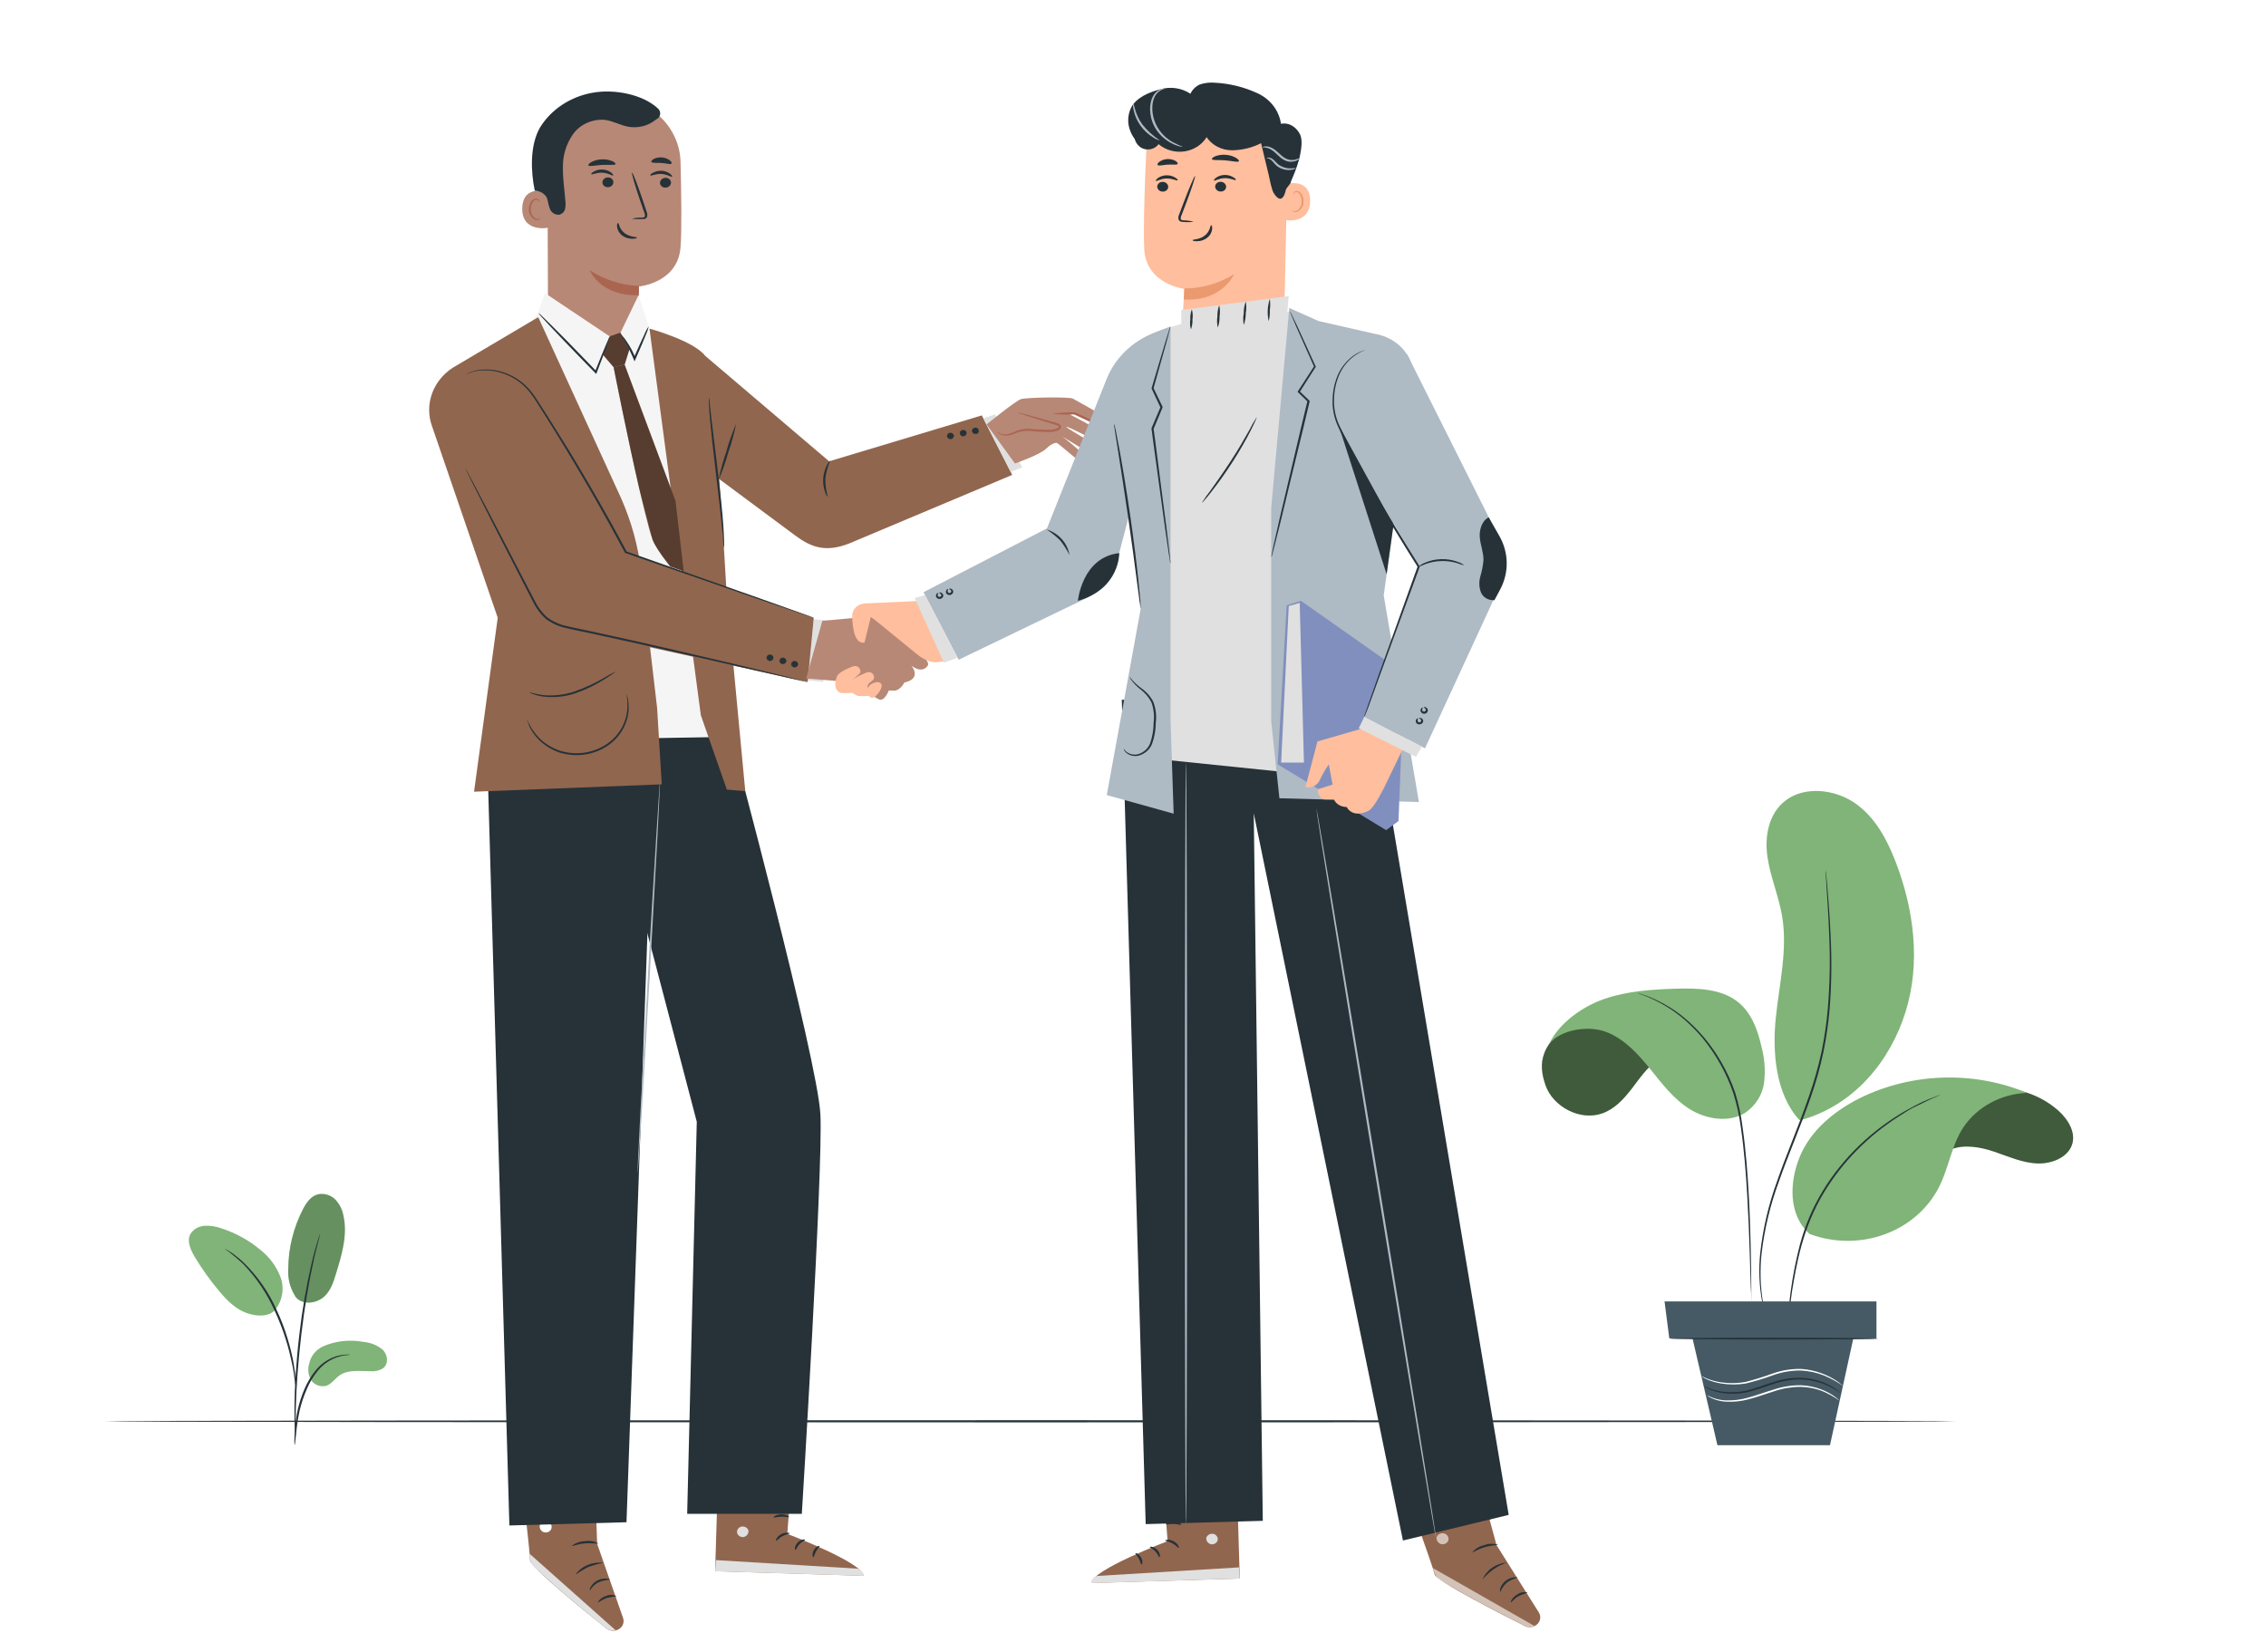 <svg width="528" height="385" viewBox="0 0 528 385" fill="none" xmlns="http://www.w3.org/2000/svg">
<path d="M455.776 331.251C455.776 331.383 359.183 331.496 240.06 331.496C120.937 331.496 24.324 331.383 24.324 331.251C24.324 331.119 120.896 330.997 240.06 330.997C359.224 330.997 455.776 331.11 455.776 331.251Z" fill="#263238"/>
<g filter="url(#filter0_d_82_7367)">
<path d="M138.368 333.734L139.142 355.805L145.185 373.104C145.288 373.399 145.325 373.71 145.293 374.018C145.262 374.327 145.162 374.626 145.001 374.897C144.839 375.168 144.62 375.405 144.355 375.595C144.091 375.784 143.788 375.921 143.464 375.997C143.087 376.086 142.692 376.09 142.312 376.008C141.933 375.926 141.58 375.761 141.284 375.526C137.46 372.483 123.472 361.235 123.51 359.62C123.51 357.739 121.015 336.377 121.015 336.377L138.368 333.734Z" fill="#91664E"/>
<path d="M143.464 375.97L123.386 358.103L123.443 358.99C123.49 359.8 123.846 360.567 124.447 361.155C126.053 362.716 130.595 366.957 141.188 375.455C141.492 375.7 141.856 375.871 142.248 375.953C142.64 376.035 143.048 376.026 143.435 375.926L143.464 375.97Z" fill="#E0E0E0"/>
<path d="M127.87 350.731C128.177 350.916 128.398 351.2 128.492 351.528C128.586 351.856 128.545 352.204 128.377 352.505C128.192 352.805 127.887 353.024 127.529 353.116C127.171 353.207 126.788 353.163 126.464 352.993C126.14 352.799 125.905 352.5 125.806 352.154C125.707 351.807 125.751 351.439 125.929 351.121C126.158 350.839 126.496 350.649 126.872 350.593C127.248 350.537 127.633 350.618 127.946 350.82" fill="white"/>
<path d="M137.45 366.619C137.583 366.673 138.052 365.484 139.429 364.792C140.28 364.427 141.198 364.213 142.134 364.162C142.134 364.109 141.848 363.958 141.284 363.914C140.547 363.869 139.812 364.026 139.171 364.366C138.528 364.7 138.004 365.199 137.66 365.803C137.402 366.273 137.392 366.602 137.45 366.619Z" fill="#263238"/>
<path d="M139.324 369.483C139.98 369.087 140.663 368.732 141.37 368.42C142.129 368.246 142.898 368.116 143.674 368.03C143.296 367.833 142.873 367.725 142.439 367.714C142.006 367.703 141.577 367.79 141.188 367.968C139.811 368.42 139.238 369.43 139.324 369.483Z" fill="#263238"/>
<path d="M134.064 363.009C135.033 362.334 136.053 361.723 137.114 361.181C138.248 360.786 139.411 360.468 140.595 360.232C139.334 360.071 138.051 360.247 136.894 360.739C135.737 361.231 134.756 362.018 134.064 363.009Z" fill="#263238"/>
<path d="M133.224 356.3C133.3 356.424 134.581 355.849 136.283 355.707C137.985 355.565 139.371 355.866 139.41 355.707C138.45 355.195 137.326 355.013 136.235 355.193C135.123 355.226 134.058 355.618 133.224 356.3Z" fill="#263238"/>
<path d="M132.822 349.824C133.837 349.459 134.902 349.223 135.987 349.125C137.075 349.177 138.15 349.371 139.18 349.7C139.18 349.647 138.941 349.39 138.377 349.125C137.63 348.79 136.807 348.626 135.977 348.646C135.146 348.66 134.331 348.854 133.596 349.213C133.051 349.506 132.784 349.78 132.822 349.824Z" fill="#263238"/>
<path d="M135.872 347.928C135.946 347.636 135.946 347.332 135.872 347.041C135.745 346.281 135.459 345.552 135.031 344.894C134.753 344.392 134.311 343.985 133.769 343.732C133.581 343.662 133.374 343.649 133.178 343.696C132.983 343.742 132.808 343.845 132.679 343.989C132.437 344.279 132.324 344.644 132.363 345.009C132.462 345.747 132.834 346.43 133.417 346.94C134 347.45 134.757 347.755 135.556 347.803C136.351 347.841 137.139 347.657 137.82 347.276C138.502 346.895 139.045 346.335 139.381 345.665C139.464 345.497 139.506 345.314 139.506 345.129C139.506 344.944 139.464 344.761 139.381 344.592C139.278 344.43 139.123 344.302 138.938 344.228C138.752 344.153 138.546 344.134 138.348 344.175C137.771 344.323 137.246 344.611 136.828 345.009C136.212 345.512 135.697 346.113 135.308 346.783C135.143 347.019 135.036 347.286 134.992 347.564C135.559 346.703 136.258 345.923 137.067 345.249C137.449 344.918 137.912 344.678 138.415 344.548C138.523 344.525 138.637 344.535 138.738 344.576C138.84 344.618 138.924 344.689 138.979 344.778C139.023 344.892 139.042 345.013 139.033 345.133C139.025 345.254 138.99 345.372 138.931 345.479C138.623 346.047 138.146 346.521 137.556 346.845C136.966 347.169 136.289 347.329 135.604 347.307C134.929 347.26 134.291 347.004 133.793 346.579C133.295 346.154 132.966 345.585 132.86 344.965C132.827 344.711 132.895 344.456 133.051 344.246C133.12 344.165 133.214 344.107 133.321 344.08C133.428 344.053 133.541 344.058 133.644 344.095C134.106 344.306 134.487 344.643 134.734 345.062C135.294 345.947 135.68 346.917 135.872 347.928Z" fill="#263238"/>
<path d="M184.681 336.98L183.448 353.49C183.448 353.49 201.126 360.197 201.212 363.248L166.63 362.184L167.414 336.386L184.681 336.98Z" fill="#91664E"/>
<path d="M172.806 351.769C172.462 351.849 172.163 352.045 171.967 352.319C171.77 352.593 171.691 352.925 171.745 353.25C171.823 353.565 172.028 353.841 172.317 354.021C172.607 354.2 172.96 354.271 173.303 354.217C173.66 354.127 173.968 353.918 174.167 353.63C174.367 353.341 174.444 352.994 174.384 352.656C174.268 352.336 174.022 352.071 173.7 351.915C173.377 351.76 173.002 351.726 172.653 351.822" fill="#E0E0E0"/>
<path d="M166.63 362.202L166.821 359.602L199.912 361.598C199.912 361.598 201.423 362.273 201.212 363.266L166.63 362.202Z" fill="#E0E0E0"/>
<path d="M184.022 353.348C184.022 353.499 183.161 353.543 182.311 354.021C181.46 354.5 181.001 355.147 180.848 355.076C180.695 355.005 180.972 354.119 182.014 353.552C183.056 352.985 184.06 353.25 184.022 353.348Z" fill="#263238"/>
<path d="M187.597 354.847C187.597 354.998 186.89 355.247 186.287 355.894C185.685 356.542 185.503 357.234 185.331 357.216C185.159 357.198 185.092 356.329 185.848 355.53C186.603 354.732 187.597 354.696 187.597 354.847Z" fill="#263238"/>
<path d="M189.51 358.937C189.357 358.937 189.147 358.183 189.615 357.331C190.084 356.48 190.877 356.169 190.944 356.302C191.011 356.435 190.514 356.879 190.141 357.58C189.768 358.281 189.682 358.928 189.51 358.937Z" fill="#263238"/>
<path d="M183.85 349.55C183.773 349.692 183.008 349.453 182.052 349.488C181.096 349.524 180.341 349.772 180.255 349.63C180.169 349.488 180.905 348.957 182.033 348.939C183.161 348.921 183.936 349.435 183.85 349.55Z" fill="#263238"/>
<path d="M184.031 346.216C183.447 346.352 182.833 346.331 182.262 346.154C181.64 346.035 181.036 345.844 180.465 345.586C180.134 345.432 179.814 345.257 179.509 345.062C179.317 344.96 179.145 344.828 179.002 344.672C178.894 344.558 178.831 344.414 178.822 344.263C178.814 344.111 178.86 343.962 178.954 343.838C179.044 343.732 179.159 343.647 179.29 343.589C179.421 343.53 179.564 343.5 179.71 343.501C179.927 343.507 180.142 343.539 180.35 343.599C180.718 343.697 181.077 343.825 181.421 343.98C181.996 344.241 182.522 344.586 182.98 345C183.754 345.719 184.012 346.304 183.936 346.34C183.859 346.375 183.477 345.887 182.683 345.293C182.225 344.935 181.717 344.637 181.172 344.406C180.863 344.279 180.544 344.175 180.216 344.095C179.853 343.989 179.538 343.98 179.442 344.095C179.346 344.211 179.394 344.175 179.442 344.273C179.552 344.385 179.678 344.483 179.815 344.566C180.105 344.748 180.405 344.917 180.714 345.071C181.241 345.337 181.795 345.554 182.368 345.719C182.933 345.852 183.489 346.018 184.031 346.216Z" fill="#263238"/>
<path d="M183.802 346.437C183.496 345.965 183.356 345.416 183.401 344.867C183.398 343.915 183.665 342.979 184.175 342.152C184.276 341.943 184.434 341.762 184.634 341.627C184.833 341.492 185.067 341.407 185.313 341.381C185.467 341.389 185.615 341.437 185.74 341.52C185.865 341.604 185.963 341.718 186.02 341.851C186.103 342.041 186.155 342.241 186.173 342.445C186.236 342.804 186.236 343.169 186.173 343.527C186.06 344.125 185.787 344.686 185.38 345.16C184.672 345.976 183.965 346.145 183.946 346.047C183.927 345.949 184.491 345.683 185.045 344.903C185.357 344.451 185.563 343.943 185.648 343.412C185.691 343.103 185.691 342.79 185.648 342.481C185.6 342.135 185.475 341.86 185.332 341.886C185.189 341.913 184.863 342.126 184.711 342.401C184.527 342.682 184.373 342.979 184.252 343.288C184.038 343.8 183.906 344.338 183.86 344.885C183.735 345.825 183.898 346.42 183.802 346.437Z" fill="#263238"/>
<path d="M113.586 174.068L118.692 351.53L145.979 350.775L152.48 168.017L113.586 174.068Z" fill="#263238"/>
<path d="M170.292 167.716C170.292 167.716 190.543 242.944 191.164 255.772C191.786 268.6 186.833 348.815 186.833 348.815H160.12L162.357 257.44L142.106 180.206L147.011 168.115L170.292 167.716Z" fill="#263238"/>
<path d="M153.809 176.951C153.819 177.033 153.819 177.117 153.809 177.199V177.9C153.809 178.556 153.752 179.452 153.704 180.606C153.589 182.983 153.417 186.372 153.216 190.542C152.748 198.96 152.107 210.538 151.4 223.365C150.692 236.193 149.946 247.717 149.487 256.136C149.22 260.306 148.99 263.686 148.837 266.072C148.751 267.216 148.684 268.121 148.636 268.733C148.636 269.017 148.589 269.257 148.569 269.434C148.58 269.514 148.58 269.594 148.569 269.674C148.559 269.594 148.559 269.514 148.569 269.434C148.569 269.248 148.569 269.017 148.569 268.733C148.569 268.077 148.636 267.172 148.684 266.028C148.799 263.65 148.971 260.261 149.172 256.092C149.64 247.673 150.281 236.096 150.979 223.268C151.677 210.44 152.432 198.916 152.939 190.497C153.207 186.328 153.427 182.948 153.589 180.57C153.675 179.426 153.742 178.521 153.79 177.864C153.79 177.581 153.838 177.35 153.857 177.164C153.828 177.096 153.812 177.024 153.809 176.951Z" fill="#AEBAC4"/>
<path d="M150.806 71.249C150.806 71.249 160.721 116.883 160.864 129.737C161.008 142.592 165.874 167.716 165.874 167.716H122.983L122.027 98.191L118.968 77.459L125.412 68.925L150.806 71.249Z" fill="#F5F5F5"/>
<path d="M151.333 72.588C151.333 72.588 161.573 75.383 164.279 78.896C166.411 81.673 169.298 134.155 169.298 134.155L173.658 180.393L169.365 180.02L163.303 162.712L151.333 72.588Z" fill="#91664E"/>
<path d="M164.278 78.896L193.191 103.514L228.768 92.815L235.862 106.681L197.895 122.649C192.474 124.796 189.07 123.616 185.303 120.813L165.387 106.016L164.278 78.896Z" fill="#91664E"/>
<path d="M222.151 97.232C222.246 97.403 222.265 97.602 222.204 97.785C222.144 97.969 222.008 98.123 221.826 98.215C221.735 98.26 221.636 98.288 221.534 98.297C221.432 98.306 221.33 98.296 221.232 98.268C221.134 98.24 221.043 98.194 220.965 98.134C220.886 98.073 220.821 97.998 220.774 97.914C220.724 97.832 220.692 97.74 220.681 97.646C220.67 97.552 220.68 97.456 220.709 97.365C220.738 97.275 220.787 97.19 220.853 97.117C220.918 97.044 220.998 96.984 221.089 96.94C221.272 96.851 221.486 96.832 221.684 96.886C221.882 96.941 222.05 97.065 222.151 97.232Z" fill="#263238"/>
<path d="M221.463 98.322C221.384 98.335 221.303 98.335 221.224 98.322C221.122 98.293 221.027 98.247 220.945 98.184C220.863 98.122 220.795 98.045 220.746 97.959C220.65 97.783 220.629 97.581 220.688 97.392C220.754 97.205 220.895 97.049 221.083 96.957C221.27 96.865 221.488 96.843 221.692 96.896C221.897 96.954 222.069 97.084 222.17 97.259C222.27 97.433 222.29 97.637 222.227 97.826C222.198 97.92 222.148 98.008 222.081 98.084C222.013 98.16 221.93 98.223 221.835 98.269C221.718 98.316 221.59 98.334 221.463 98.322ZM221.463 96.878C221.34 96.879 221.219 96.906 221.109 96.958C220.934 97.048 220.804 97.197 220.746 97.374C220.688 97.551 220.709 97.742 220.803 97.905C220.898 98.069 221.059 98.19 221.251 98.243C221.443 98.296 221.65 98.277 221.826 98.189C221.913 98.147 221.99 98.09 222.053 98.019C222.115 97.95 222.161 97.868 222.189 97.781C222.247 97.601 222.227 97.407 222.132 97.241C222.067 97.129 221.971 97.034 221.853 96.969C221.735 96.903 221.6 96.869 221.463 96.869V96.878Z" fill="#263238"/>
<path d="M225.135 96.576C225.23 96.746 225.25 96.945 225.189 97.129C225.128 97.312 224.992 97.467 224.81 97.559C224.72 97.603 224.621 97.631 224.519 97.64C224.417 97.649 224.314 97.639 224.216 97.612C224.118 97.584 224.028 97.538 223.949 97.477C223.87 97.416 223.805 97.342 223.758 97.258C223.708 97.175 223.677 97.084 223.666 96.989C223.655 96.895 223.664 96.8 223.693 96.709C223.723 96.618 223.772 96.534 223.837 96.46C223.902 96.387 223.983 96.327 224.074 96.284C224.164 96.237 224.263 96.208 224.366 96.197C224.468 96.187 224.572 96.196 224.671 96.223C224.77 96.25 224.862 96.295 224.941 96.356C225.021 96.416 225.087 96.491 225.135 96.576Z" fill="#263238"/>
<path d="M224.445 97.665C224.366 97.679 224.285 97.679 224.206 97.665C224.105 97.637 224.01 97.59 223.928 97.528C223.846 97.466 223.778 97.389 223.728 97.302C223.63 97.127 223.61 96.923 223.673 96.734C223.735 96.545 223.875 96.386 224.063 96.293C224.252 96.201 224.473 96.183 224.677 96.241C224.88 96.299 225.052 96.429 225.153 96.602C225.253 96.777 225.273 96.981 225.21 97.169C225.148 97.359 225.007 97.518 224.818 97.612C224.7 97.655 224.572 97.673 224.445 97.665ZM224.445 96.213C224.322 96.217 224.201 96.248 224.092 96.301C223.916 96.389 223.784 96.539 223.727 96.716C223.67 96.894 223.691 97.086 223.786 97.249C223.831 97.331 223.895 97.403 223.972 97.461C224.05 97.519 224.139 97.561 224.235 97.585C224.332 97.62 224.436 97.635 224.54 97.631C224.644 97.626 224.745 97.602 224.838 97.559C224.932 97.516 225.014 97.457 225.081 97.383C225.148 97.309 225.198 97.224 225.228 97.132C225.258 97.039 225.266 96.942 225.254 96.847C225.241 96.751 225.207 96.659 225.155 96.576C225.102 96.493 225.031 96.421 224.947 96.365C224.863 96.308 224.767 96.269 224.665 96.248C224.591 96.226 224.514 96.214 224.436 96.213H224.445Z" fill="#263238"/>
<path d="M227.965 96.043C228.015 96.127 228.047 96.219 228.058 96.314C228.069 96.409 228.06 96.505 228.031 96.597C228.001 96.688 227.952 96.773 227.887 96.847C227.822 96.921 227.741 96.982 227.65 97.027C227.465 97.115 227.251 97.133 227.053 97.076C226.854 97.02 226.688 96.894 226.588 96.725C226.54 96.642 226.51 96.55 226.501 96.456C226.491 96.361 226.501 96.266 226.532 96.175C226.562 96.085 226.611 96.001 226.677 95.928C226.742 95.855 226.823 95.795 226.914 95.751C227.003 95.705 227.101 95.676 227.203 95.666C227.305 95.655 227.408 95.664 227.506 95.691C227.604 95.719 227.695 95.764 227.774 95.824C227.853 95.885 227.918 95.959 227.965 96.043Z" fill="#263238"/>
<path d="M227.286 97.133C227.207 97.147 227.126 97.147 227.047 97.133C226.853 97.076 226.69 96.952 226.591 96.788C226.491 96.624 226.463 96.43 226.511 96.247C226.541 96.154 226.591 96.067 226.659 95.993C226.726 95.918 226.809 95.857 226.903 95.813C226.996 95.767 227.098 95.737 227.203 95.727C227.308 95.717 227.415 95.726 227.516 95.754C227.617 95.782 227.711 95.829 227.793 95.89C227.875 95.952 227.943 96.028 227.993 96.115C228.092 96.29 228.112 96.494 228.049 96.683C227.987 96.872 227.846 97.03 227.659 97.124C227.537 97.152 227.409 97.155 227.286 97.133ZM227.286 95.689C227.163 95.691 227.042 95.718 226.932 95.769C226.756 95.857 226.625 96.007 226.567 96.184C226.51 96.362 226.531 96.553 226.626 96.717C226.671 96.798 226.733 96.869 226.808 96.927C226.884 96.985 226.972 97.028 227.066 97.053C227.26 97.107 227.47 97.088 227.649 97C227.825 96.912 227.956 96.763 228.014 96.585C228.071 96.407 228.05 96.216 227.955 96.052C227.889 95.94 227.79 95.847 227.671 95.783C227.551 95.719 227.414 95.687 227.276 95.689H227.286Z" fill="#263238"/>
<path d="M229.121 93.507L231.875 92.576L238.195 104.924L235.508 105.989L229.121 93.507Z" fill="#E0E0E0"/>
<path d="M165.206 88.628C165.303 89.081 165.357 89.541 165.368 90.003C165.473 90.979 165.617 92.238 165.789 93.764C166.181 97.02 166.745 101.358 167.3 106.184C167.854 111.01 168.342 115.419 168.552 118.604C168.667 120.201 168.715 121.496 168.724 122.392C168.76 122.854 168.744 123.317 168.676 123.776C168.587 123.322 168.539 122.862 168.533 122.401C168.466 121.514 168.361 120.218 168.198 118.63C167.892 115.455 167.386 111.063 166.802 106.211C166.219 101.358 165.722 96.984 165.435 93.791C165.292 92.194 165.215 90.899 165.177 90.003C165.138 89.545 165.147 89.084 165.206 88.628Z" fill="#263238"/>
<path d="M171.526 94.784C171.078 97.025 170.471 99.236 169.709 101.402C169.101 103.608 168.338 105.774 167.424 107.887C167.865 105.646 168.469 103.435 169.231 101.269C169.837 99.062 170.604 96.896 171.526 94.784Z" fill="#263238"/>
<path d="M192.884 111.826C192.574 111.489 192.354 111.087 192.244 110.655C191.532 108.611 191.682 106.391 192.664 104.445C192.837 104.031 193.108 103.658 193.458 103.354C192.88 104.704 192.494 106.117 192.311 107.559C192.301 108.999 192.494 110.433 192.884 111.826Z" fill="#263238"/>
<path d="M189.577 140.348L193.277 140.614L191.814 154.932L188.238 154.559L189.577 140.348Z" fill="#E0E0E0"/>
<path d="M125.412 69.918L105.458 81.726C103.188 83.22 101.496 85.353 100.635 87.809C99.774 90.265 99.789 92.914 100.678 95.361L115.976 139.975L110.459 180.517L154.191 178.796L153.12 161.053L149.411 129.258C148.724 123.363 147.144 117.587 144.716 112.101L125.412 69.918Z" fill="#91664E"/>
<path d="M104.569 97.801L124.523 136.551C125.319 138.095 126.477 139.454 127.913 140.529C129.349 141.604 131.027 142.366 132.822 142.76L188.2 154.932L189.615 139.975L147.345 125.257L126.081 87.395C125.314 86.031 124.255 84.827 122.967 83.858C121.68 82.888 120.192 82.174 118.596 81.758C117 81.343 115.329 81.235 113.686 81.441C112.043 81.648 110.463 82.164 109.043 82.959C106.403 84.441 104.471 86.801 103.64 89.558C102.809 92.315 103.141 95.263 104.569 97.801Z" fill="#91664E"/>
<path d="M189.615 139.975C189.536 139.969 189.458 139.951 189.386 139.922L188.735 139.718L186.23 138.884L176.956 135.717L145.701 124.876H145.615V124.787L141.934 118.027C138.473 111.764 135.021 105.865 131.79 100.542C130.174 97.88 128.615 95.37 127.143 93.028L125.001 89.639C124.657 89.089 124.313 88.566 123.95 88.078C123.608 87.588 123.231 87.119 122.821 86.676C121.396 85.1 119.569 83.88 117.505 83.127C115.95 82.54 114.279 82.262 112.601 82.311C111.16 82.33 109.747 82.68 108.489 83.332C108.559 83.273 108.636 83.222 108.719 83.181C108.95 83.031 109.196 82.903 109.455 82.799C110.447 82.4 111.51 82.174 112.591 82.134C114.299 82.052 116.006 82.306 117.601 82.879C119.727 83.637 121.615 84.879 123.089 86.49C123.512 86.938 123.901 87.412 124.255 87.909C124.638 88.415 124.992 88.938 125.326 89.488L127.497 92.859C128.988 95.225 130.553 97.727 132.191 100.364C135.442 105.687 138.884 111.569 142.383 117.841C143.655 120.156 144.898 122.436 146.055 124.619L145.921 124.503L177.119 135.486L186.336 138.777L188.812 139.664L189.452 139.904L189.615 139.975Z" fill="#263238"/>
<path d="M180.207 149.298C180.207 149.49 180.124 149.675 179.977 149.811C179.83 149.947 179.631 150.024 179.423 150.024C179.215 150.024 179.015 149.947 178.868 149.811C178.721 149.675 178.639 149.49 178.639 149.298C178.639 149.105 178.721 148.92 178.868 148.784C179.015 148.648 179.215 148.571 179.423 148.571C179.631 148.571 179.83 148.648 179.977 148.784C180.124 148.92 180.207 149.105 180.207 149.298Z" fill="#263238"/>
<path d="M179.395 150.042C179.236 150.042 179.081 149.998 178.949 149.916C178.817 149.834 178.714 149.718 178.653 149.582C178.592 149.446 178.576 149.297 178.607 149.153C178.638 149.008 178.715 148.876 178.827 148.772C178.939 148.668 179.082 148.597 179.238 148.568C179.394 148.539 179.556 148.554 179.702 148.61C179.849 148.667 179.974 148.762 180.063 148.884C180.151 149.007 180.198 149.151 180.198 149.298C180.198 149.495 180.113 149.684 179.963 149.824C179.812 149.963 179.608 150.042 179.395 150.042ZM179.395 148.598C179.246 148.598 179.099 148.639 178.975 148.716C178.851 148.793 178.754 148.902 178.697 149.03C178.64 149.158 178.625 149.298 178.654 149.434C178.683 149.57 178.755 149.695 178.861 149.792C178.966 149.89 179.101 149.957 179.248 149.984C179.394 150.011 179.546 149.997 179.684 149.944C179.822 149.891 179.94 149.801 180.023 149.686C180.106 149.571 180.15 149.436 180.15 149.298C180.15 149.112 180.071 148.934 179.929 148.803C179.787 148.672 179.595 148.598 179.395 148.598Z" fill="#263238"/>
<path d="M183.218 150.025C183.218 150.169 183.172 150.309 183.086 150.428C183 150.548 182.878 150.641 182.734 150.696C182.591 150.751 182.434 150.765 182.281 150.737C182.129 150.709 181.99 150.64 181.88 150.538C181.77 150.437 181.696 150.307 181.665 150.167C181.635 150.026 181.651 149.88 181.71 149.747C181.769 149.614 181.87 149.501 181.999 149.421C182.128 149.341 182.279 149.299 182.434 149.299C182.642 149.299 182.842 149.375 182.989 149.511C183.136 149.648 183.218 149.832 183.218 150.025Z" fill="#263238"/>
<path d="M182.387 150.769C182.228 150.769 182.073 150.725 181.941 150.643C181.809 150.562 181.706 150.445 181.645 150.31C181.584 150.174 181.568 150.024 181.599 149.88C181.63 149.735 181.707 149.603 181.819 149.499C181.932 149.395 182.075 149.324 182.23 149.295C182.386 149.266 182.548 149.281 182.694 149.338C182.841 149.394 182.967 149.489 183.055 149.612C183.143 149.734 183.19 149.878 183.19 150.025C183.188 150.221 183.102 150.409 182.952 150.548C182.802 150.687 182.599 150.766 182.387 150.769ZM182.387 149.325C182.238 149.325 182.092 149.366 181.967 149.443C181.843 149.52 181.746 149.629 181.689 149.757C181.632 149.885 181.617 150.026 181.646 150.161C181.675 150.297 181.747 150.422 181.853 150.52C181.959 150.617 182.093 150.684 182.24 150.711C182.386 150.738 182.538 150.724 182.676 150.671C182.814 150.618 182.932 150.529 183.015 150.414C183.098 150.298 183.142 150.163 183.142 150.025C183.142 149.839 183.063 149.661 182.921 149.53C182.78 149.399 182.587 149.325 182.387 149.325Z" fill="#263238"/>
<path d="M185.16 151.523C185.593 151.523 185.944 151.198 185.944 150.797C185.944 150.396 185.593 150.07 185.16 150.07C184.727 150.07 184.376 150.396 184.376 150.797C184.376 151.198 184.727 151.523 185.16 151.523Z" fill="#263238"/>
<path d="M185.13 151.541C184.971 151.541 184.816 151.497 184.684 151.415C184.552 151.334 184.449 151.217 184.388 151.081C184.327 150.945 184.312 150.796 184.343 150.652C184.374 150.507 184.45 150.375 184.562 150.271C184.675 150.167 184.818 150.096 184.974 150.067C185.129 150.038 185.291 150.053 185.438 150.109C185.584 150.166 185.71 150.261 185.798 150.383C185.886 150.506 185.933 150.65 185.933 150.797C185.931 150.993 185.846 151.181 185.695 151.32C185.545 151.459 185.343 151.538 185.13 151.541ZM185.13 150.097C184.981 150.097 184.835 150.138 184.711 150.215C184.586 150.292 184.49 150.401 184.432 150.529C184.375 150.657 184.36 150.797 184.389 150.933C184.419 151.069 184.491 151.194 184.596 151.291C184.702 151.389 184.836 151.456 184.983 151.483C185.129 151.51 185.281 151.496 185.419 151.443C185.557 151.39 185.675 151.3 185.758 151.185C185.841 151.07 185.886 150.935 185.886 150.797C185.886 150.611 185.806 150.433 185.664 150.302C185.523 150.171 185.331 150.097 185.13 150.097Z" fill="#263238"/>
<path d="M188.2 154.932C188.111 154.945 188.021 154.945 187.932 154.932L187.158 154.772L184.175 154.107L173.218 151.605C163.972 149.503 151.227 146.522 137.058 143.479C135.289 143.089 133.539 142.778 131.809 142.344C130.072 141.958 128.453 141.209 127.076 140.152C125.869 139.027 124.896 137.703 124.208 136.249L122.124 132.204L114.924 118.16L110.143 108.686C109.608 107.586 109.187 106.725 108.872 106.104L108.547 105.421C108.507 105.347 108.475 105.27 108.451 105.19C108.451 105.19 108.509 105.261 108.595 105.403C108.681 105.545 108.805 105.794 108.958 106.06L110.325 108.615C111.501 110.868 113.193 114.071 115.259 118.018C117.324 121.966 119.781 126.748 122.516 132.008C123.194 133.321 123.902 134.67 124.609 136.045C125.291 137.445 126.24 138.719 127.411 139.806C128.732 140.815 130.286 141.529 131.952 141.891C133.645 142.317 135.413 142.627 137.182 143.018C151.342 146.069 164.087 149.095 173.313 151.277C177.893 152.395 181.613 153.291 184.232 153.938L187.187 154.692L187.951 154.896L188.2 154.932Z" fill="#263238"/>
<path d="M143.473 152.51C143.473 152.51 143.263 152.714 142.814 153.025C142.364 153.335 141.724 153.761 140.901 154.276C138.765 155.644 136.452 156.758 134.017 157.593C131.552 158.421 128.904 158.668 126.311 158.312C125.53 158.189 124.767 157.983 124.036 157.7C123.76 157.618 123.504 157.489 123.28 157.318C124.29 157.6 125.319 157.823 126.359 157.984C128.893 158.242 131.457 157.96 133.855 157.159C136.25 156.326 138.548 155.268 140.71 154.001C141.593 153.445 142.516 152.947 143.473 152.51Z" fill="#263238"/>
<path d="M145.931 157.656C145.991 157.759 146.036 157.869 146.065 157.984C146.173 158.31 146.259 158.642 146.323 158.977C146.553 160.225 146.553 161.5 146.323 162.748C145.95 164.601 145.097 166.343 143.837 167.822C142.248 169.624 140.101 170.93 137.687 171.564C135.273 172.199 132.708 172.131 130.337 171.371C128.43 170.713 126.726 169.632 125.374 168.221C124.469 167.275 123.745 166.191 123.233 165.019C123.102 164.699 122.99 164.374 122.898 164.043C122.841 163.821 122.812 163.697 122.831 163.697C123.466 165.281 124.416 166.741 125.632 167.999C126.974 169.332 128.639 170.348 130.49 170.963C132.767 171.679 135.225 171.742 137.541 171.142C139.858 170.542 141.925 169.308 143.473 167.6C144.712 166.184 145.567 164.515 145.969 162.73C146.302 161.051 146.289 159.33 145.931 157.656Z" fill="#263238"/>
<path d="M127.563 34.601L127.687 67.656C127.696 68.986 127.995 70.301 128.567 71.52C129.139 72.74 129.972 73.839 131.015 74.752C132.058 75.664 133.29 76.37 134.636 76.828C135.982 77.286 137.414 77.485 138.845 77.414C141.554 77.278 144.104 76.185 145.972 74.358C147.839 72.532 148.881 70.111 148.884 67.594C148.884 65.101 148.884 63.025 148.884 62.768C148.884 62.768 157.948 61.952 158.57 53.621C158.876 49.594 158.761 41.255 158.57 33.705C158.475 29.796 156.796 26.063 153.867 23.251C150.937 20.439 146.973 18.755 142.765 18.535H141.895C132.544 18.5 127.286 25.899 127.563 34.601Z" fill="#B78876"/>
<path d="M148.904 62.635C144.752 62.486 140.742 61.195 137.383 58.926C137.383 58.926 139.783 65.074 148.789 64.79L148.904 62.635Z" fill="#AA6550"/>
<path d="M156.352 38.592C156.335 38.903 156.187 39.196 155.941 39.408C155.695 39.62 155.369 39.734 155.033 39.727C154.869 39.73 154.706 39.703 154.553 39.647C154.401 39.591 154.262 39.508 154.145 39.401C154.029 39.294 153.936 39.167 153.873 39.026C153.811 38.886 153.779 38.735 153.78 38.583C153.798 38.274 153.944 37.983 154.188 37.771C154.432 37.559 154.756 37.444 155.09 37.449C155.255 37.446 155.418 37.472 155.571 37.528C155.724 37.584 155.863 37.668 155.981 37.774C156.098 37.881 156.192 38.008 156.256 38.148C156.319 38.289 156.352 38.44 156.352 38.592Z" fill="#263238"/>
<path d="M156.601 37.181C156.438 37.331 155.501 36.614 154.125 36.543C152.748 36.472 151.686 37.057 151.553 36.897C151.419 36.738 151.658 36.552 152.117 36.277C152.739 35.926 153.463 35.759 154.191 35.799C154.91 35.834 155.597 36.082 156.151 36.508C156.563 36.827 156.687 37.119 156.601 37.181Z" fill="#263238"/>
<path d="M142.929 38.495C142.914 38.805 142.768 39.098 142.523 39.31C142.279 39.522 141.954 39.636 141.619 39.629C141.455 39.633 141.292 39.606 141.139 39.55C140.987 39.494 140.848 39.41 140.731 39.303C140.615 39.197 140.522 39.069 140.459 38.929C140.397 38.789 140.365 38.638 140.366 38.486C140.381 38.176 140.527 37.883 140.772 37.671C141.016 37.459 141.341 37.344 141.676 37.352C141.84 37.348 142.003 37.375 142.156 37.431C142.308 37.487 142.447 37.571 142.564 37.677C142.68 37.784 142.773 37.911 142.836 38.052C142.898 38.192 142.93 38.343 142.929 38.495Z" fill="#263238"/>
<path d="M142.861 36.897C142.689 37.038 141.762 36.321 140.375 36.25C138.989 36.179 137.947 36.773 137.803 36.604C137.66 36.436 137.918 36.259 138.377 35.984C138.995 35.631 139.718 35.467 140.442 35.515C141.162 35.549 141.852 35.794 142.412 36.215C142.813 36.542 142.938 36.826 142.861 36.897Z" fill="#263238"/>
<path d="M147.231 46.968C147.972 46.795 148.733 46.709 149.497 46.711C149.851 46.711 150.195 46.649 150.262 46.427C150.312 46.093 150.252 45.753 150.09 45.451C149.803 44.635 149.507 43.792 149.201 42.896C147.968 39.277 147.098 36.305 147.289 36.26C147.48 36.216 148.57 39.117 149.803 42.736C150.09 43.624 150.377 44.511 150.645 45.3C150.845 45.706 150.883 46.166 150.75 46.596C150.691 46.708 150.605 46.806 150.499 46.883C150.393 46.959 150.27 47.013 150.138 47.039C149.938 47.063 149.736 47.063 149.536 47.039C148.768 47.108 147.993 47.084 147.231 46.968Z" fill="#263238"/>
<path d="M143.417 34.236C143.254 34.581 141.887 34.342 140.261 34.44C138.636 34.537 137.288 34.874 137.097 34.546C137.011 34.395 137.259 34.077 137.804 33.767C138.532 33.383 139.348 33.167 140.185 33.138C141.02 33.09 141.856 33.227 142.623 33.536C143.206 33.784 143.484 34.077 143.417 34.236Z" fill="#263238"/>
<path d="M156.447 34.129C156.189 34.403 155.252 34.049 154.114 33.978C152.976 33.907 151.992 34.058 151.781 33.748C151.695 33.597 151.867 33.314 152.307 33.057C152.897 32.76 153.568 32.631 154.236 32.686C154.905 32.741 155.541 32.978 156.065 33.367C156.447 33.686 156.6 33.987 156.447 34.129Z" fill="#263238"/>
<path d="M127.917 40.812C127.765 40.74 121.846 38.789 121.693 44.502C121.54 50.215 127.745 49.177 127.765 49.017C127.784 48.858 127.917 40.812 127.917 40.812Z" fill="#B78876"/>
<path d="M125.938 46.808C125.938 46.808 125.833 46.87 125.651 46.95C125.394 47.049 125.105 47.049 124.848 46.95C124.457 46.707 124.143 46.372 123.938 45.979C123.733 45.586 123.645 45.15 123.682 44.715C123.678 44.224 123.793 43.739 124.016 43.295C124.081 43.118 124.19 42.959 124.335 42.829C124.48 42.699 124.656 42.604 124.848 42.55C124.972 42.522 125.103 42.536 125.217 42.59C125.331 42.643 125.421 42.733 125.47 42.843C125.546 43.002 125.47 43.118 125.537 43.127C125.604 43.136 125.67 43.029 125.632 42.798C125.597 42.656 125.513 42.529 125.393 42.435C125.312 42.374 125.219 42.328 125.119 42.301C125.019 42.274 124.914 42.265 124.81 42.275C124.552 42.318 124.311 42.422 124.11 42.578C123.909 42.733 123.755 42.935 123.663 43.162C123.388 43.649 123.247 44.192 123.252 44.741C123.206 45.249 123.325 45.758 123.592 46.204C123.86 46.649 124.263 47.011 124.753 47.243C124.912 47.286 125.08 47.297 125.245 47.276C125.41 47.255 125.568 47.201 125.709 47.119C125.929 46.941 125.967 46.817 125.938 46.808Z" fill="#AA6550"/>
<path d="M124.513 40.439C125.098 40.434 125.674 40.577 126.179 40.852C126.684 41.127 127.1 41.524 127.381 42C127.725 42.834 127.764 43.775 128.108 44.599C128.241 45.03 128.525 45.407 128.914 45.672C129.303 45.937 129.776 46.075 130.259 46.063C130.583 45.987 130.88 45.833 131.12 45.616C131.36 45.4 131.535 45.129 131.626 44.83C131.792 44.231 131.834 43.608 131.751 42.994C131.559 40.332 131.11 37.671 131.167 34.947C131.114 32.241 131.926 29.58 133.5 27.3C134.296 26.172 135.405 25.263 136.711 24.67C138.017 24.076 139.471 23.821 140.92 23.929C142.832 24.178 144.515 25.189 146.389 25.535C147.509 25.733 148.664 25.692 149.766 25.416C150.867 25.139 151.886 24.634 152.747 23.938C152.842 23.862 152.944 23.794 153.053 23.734C153.365 23.553 153.604 23.28 153.731 22.958C153.857 22.637 153.864 22.285 153.751 21.96C153.687 21.751 153.577 21.558 153.425 21.392C149.859 17.968 143.128 16.708 138.128 17.604C135.565 18.049 133.137 19.005 131.013 20.407C128.888 21.808 127.117 23.622 125.823 25.721C123.423 29.935 123.681 35.977 124.599 40.412" fill="#263238"/>
<path d="M144.018 47.971C144.248 47.971 144.248 49.346 145.529 50.33C146.81 51.315 148.397 51.164 148.397 51.359C148.397 51.554 148.043 51.634 147.365 51.643C146.488 51.66 145.634 51.387 144.955 50.871C144.305 50.377 143.887 49.668 143.789 48.893C143.703 48.308 143.875 47.962 144.018 47.971Z" fill="#263238"/>
<path d="M229.887 94.918C229.887 94.918 236.627 89.426 237.899 89.018C239.171 88.61 249.324 88.442 250.003 88.912C250.682 89.382 260.96 94.607 259.258 95.414C257.556 96.222 250.433 92.434 250.433 92.434L249.238 92.584C249.238 92.584 255.453 95.663 256.553 96.843C257.652 98.022 256.6 99.247 255.443 98.741C254.287 98.236 248.952 95.388 248.531 95.494C248.11 95.601 254.21 98.91 254.774 99.531C255.53 100.347 255.042 101.944 253.866 101.482C253.178 101.216 247.556 97.756 247.556 97.756C249.148 98.965 250.667 100.253 252.107 101.615C252.604 102.503 251.648 103.31 250.663 102.751C249.994 102.37 247.097 99.726 246.198 99.202C246.198 99.202 245.242 99.132 243.741 100.586C242.24 102.041 236.493 104.02 236.493 104.02L229.887 94.918Z" fill="#B78876"/>
<path d="M259.229 95.432C258.501 95.528 257.759 95.486 257.049 95.308C256.267 95.162 255.502 94.948 254.764 94.669C253.97 94.314 253.1 93.906 252.182 93.471L250.27 92.584H250.404C248.663 92.669 246.917 92.624 245.184 92.451C246.907 92.197 248.65 92.081 250.394 92.105H250.452H250.519L252.431 92.992L254.926 94.208C255.629 94.496 256.355 94.733 257.097 94.918C258.407 95.272 259.238 95.352 259.229 95.432Z" fill="#AA6550"/>
<path d="M232.392 96.506C232.669 96.87 233.063 97.145 233.518 97.29C233.973 97.435 234.465 97.443 234.925 97.313C235.881 97.127 236.713 96.656 237.631 96.426C240.394 95.689 243.463 97.056 246.179 96.195C246.561 96.071 246.982 95.814 246.944 95.45C246.905 95.086 246.485 94.935 246.131 94.829L237.067 92.168" fill="#B78876"/>
<path d="M237.067 92.132C237.413 92.151 237.754 92.217 238.08 92.327C238.721 92.487 239.639 92.735 240.776 93.046L244.754 94.164L245.901 94.492C246.264 94.625 246.79 94.651 247.134 95.175C247.201 95.309 247.223 95.458 247.198 95.603C247.172 95.749 247.1 95.884 246.991 95.991C246.812 96.171 246.589 96.308 246.341 96.39C245.895 96.534 245.433 96.629 244.964 96.674C243.255 96.699 241.545 96.613 239.849 96.417C239.132 96.381 238.414 96.444 237.717 96.603C237.076 96.763 236.483 97.029 235.919 97.215C235.471 97.413 234.981 97.515 234.485 97.515C233.989 97.515 233.499 97.413 233.051 97.215C232.439 96.887 232.343 96.479 232.363 96.488C232.587 96.715 232.852 96.904 233.147 97.047C233.578 97.193 234.038 97.252 234.496 97.222C234.954 97.191 235.4 97.071 235.805 96.869C236.397 96.613 237.004 96.385 237.621 96.186C238.361 95.993 239.129 95.909 239.897 95.938C241.57 96.104 243.253 96.178 244.935 96.16C245.355 96.113 245.768 96.026 246.169 95.902C246.542 95.778 246.8 95.53 246.685 95.37C246.57 95.21 246.169 95.042 245.729 94.935L244.582 94.589L240.642 93.365C239.524 93.01 238.616 92.718 237.994 92.478C237.669 92.403 237.357 92.287 237.067 92.132Z" fill="#AA6550"/>
<path d="M191.614 140.693L202.79 139.664C202.79 139.664 217.572 149.059 216.176 151.126C214.78 153.193 212.352 151.126 212.352 151.126C212.352 151.126 214.981 154.134 210.726 155.074C210.726 155.074 209.713 157.141 208.097 156.955H207.083C207.083 156.955 206.127 159.572 204.798 159.004C203.469 158.436 199.31 155.065 199.31 155.065L187.837 154.125L191.614 140.693Z" fill="#B78876"/>
<path d="M198.564 151.384C198.564 151.384 195.696 152.404 195.113 153.477C194.529 154.551 194.156 157.026 196.011 157.514C197.099 157.578 198.191 157.546 199.272 157.416L198.564 154.622C199.097 154.048 199.665 153.503 200.266 152.989C200.878 152.519 200.209 150.683 198.564 151.384Z" fill="#FFBE9D"/>
<path d="M201.786 152.803C201.786 152.803 198.917 153.823 198.334 154.888C198.165 155.201 198.075 155.546 198.069 155.896C198.063 156.247 198.141 156.594 198.299 156.912C198.457 157.231 198.69 157.512 198.981 157.736C199.271 157.96 199.612 158.12 199.979 158.206C200.964 158.278 201.955 158.249 202.933 158.117L202.627 157.576C202.053 156.529 201.805 155.677 202.818 154.976C202.876 154.976 203.449 154.444 203.488 154.409C203.632 154.188 203.692 153.929 203.66 153.672C203.627 153.416 203.504 153.177 203.309 152.993C203.114 152.808 202.858 152.69 202.582 152.656C202.306 152.621 202.026 152.673 201.786 152.803Z" fill="#FFBE9D"/>
<path d="M202.475 158.019C202.233 157.777 202.081 157.469 202.04 157.14C201.998 156.812 202.071 156.48 202.246 156.192C202.623 155.622 203.228 155.213 203.929 155.056C204.145 154.972 204.382 154.945 204.614 154.98C204.845 155.014 205.062 155.108 205.238 155.251C205.325 155.367 205.385 155.496 205.417 155.634C205.448 155.771 205.449 155.912 205.42 156.05C205.226 156.783 204.823 157.454 204.254 157.993C203.986 158.303 203.661 158.64 203.231 158.631C202.8 158.623 202.485 158.25 202.274 157.913" fill="#FFBE9D"/>
<path d="M142.068 74.398L144.583 73.52L146.753 77.13L145.539 80.99L142.977 81.575L140.424 78.585L142.068 74.398Z" fill="#91664E"/>
<path d="M142.976 81.575C142.976 81.575 146.236 98.173 148.942 109.848C148.942 109.848 151.169 119.606 152.068 121.807C153.072 124.317 156.17 128.017 156.17 128.017L159.315 129.152L157.403 112.749L145.548 80.99L142.976 81.575Z" fill="#91664E"/>
<g opacity="0.4">
<path d="M142.067 74.398L144.582 73.52L146.752 77.13L145.538 80.99L142.976 81.575L140.423 78.585L142.067 74.398Z" fill="black"/>
</g>
<g opacity="0.4">
<path d="M142.976 81.575C142.976 81.575 146.236 98.173 148.942 109.848C148.942 109.848 151.494 119.482 152.068 121.807C152.403 123.182 156.17 128.017 156.17 128.017L159.315 129.152L157.403 112.749L145.548 80.99L142.976 81.575Z" fill="black"/>
</g>
<path d="M126.981 64.311L142.068 74.398L138.808 82.719L125.078 69.608L126.981 64.311Z" fill="#F5F5F5"/>
<path d="M144.582 73.52L148.789 64.79L151.179 71.994L147.861 79.552L144.582 73.52Z" fill="#F5F5F5"/>
<path d="M142.106 74.398C142.078 74.617 142.02 74.831 141.934 75.037L141.322 76.811C140.787 78.293 140.003 80.36 139.056 82.826L138.932 83.163L138.664 82.897L135.155 79.295C132.421 76.483 129.964 73.919 128.214 72.047L126.149 69.812C125.879 69.541 125.642 69.243 125.441 68.925C125.752 69.145 126.037 69.395 126.292 69.67L128.472 71.799C130.298 73.573 132.794 76.146 135.519 78.958C136.752 80.236 137.928 81.46 139.018 82.578L138.626 82.648C139.582 80.218 140.443 78.151 141.055 76.687L141.791 74.993C141.865 74.781 141.971 74.581 142.106 74.398Z" fill="#263238"/>
<path d="M151.179 72.029C151.019 72.73 150.782 73.414 150.471 74.07C149.984 75.303 149.267 77.006 148.445 78.869L148.091 79.677L147.842 80.235L147.632 79.668C146.8 77.683 145.793 75.767 144.62 73.937C145.123 74.355 145.549 74.846 145.882 75.392C146.797 76.679 147.541 78.064 148.1 79.517H147.632C147.747 79.251 147.871 78.984 147.986 78.71C148.808 76.838 149.573 75.161 150.146 73.954C150.409 73.278 150.755 72.632 151.179 72.029Z" fill="#263238"/>
<path d="M342.889 334.683L348.702 356.098L358.569 371.809C358.738 372.077 358.845 372.374 358.885 372.682C358.924 372.99 358.895 373.302 358.799 373.599C358.703 373.896 358.542 374.172 358.327 374.408C358.111 374.645 357.846 374.839 357.546 374.976C357.202 375.143 356.82 375.23 356.433 375.23C356.045 375.23 355.663 375.143 355.319 374.976C350.882 372.759 334.628 364.517 334.284 362.929C333.902 361.093 326.53 340.751 326.53 340.751L342.889 334.683Z" fill="#91664E"/>
<g opacity="0.6">
<path d="M357.584 374.976L333.911 361.465L334.179 362.352C334.409 363.133 334.931 363.813 335.651 364.269C337.563 365.484 342.994 368.704 355.28 374.914C355.635 375.089 356.031 375.18 356.432 375.18C356.834 375.18 357.23 375.089 357.584 374.914V374.976Z" fill="white"/>
</g>
<g opacity="0.6">
<path d="M336.569 353.392C336.91 353.511 337.191 353.742 337.359 354.042C337.527 354.342 337.569 354.689 337.477 355.016C337.361 355.336 337.116 355.602 336.794 355.759C336.472 355.916 336.097 355.952 335.747 355.859C335.385 355.734 335.086 355.488 334.909 355.17C334.733 354.851 334.69 354.483 334.791 354.137C334.948 353.812 335.236 353.558 335.594 353.428C335.952 353.299 336.35 353.305 336.703 353.446" fill="white"/>
</g>
<path d="M349.582 367.019C349.932 366.212 350.444 365.474 351.092 364.845C351.844 364.324 352.694 363.937 353.597 363.701C353.597 363.648 353.263 363.559 352.708 363.621C351.981 363.733 351.303 364.034 350.752 364.487C350.201 364.941 349.799 365.529 349.591 366.185C349.448 366.699 349.505 367.019 349.582 367.019Z" fill="#263238"/>
<path d="M352.048 369.449C352.191 369.52 352.717 368.633 353.807 368.012C354.511 367.696 355.232 367.414 355.968 367.17C355.554 367.056 355.116 367.036 354.692 367.112C354.268 367.188 353.869 367.356 353.53 367.604C352.296 368.332 351.914 369.423 352.048 369.449Z" fill="#263238"/>
<path d="M345.441 364.144C346.892 362.322 348.886 360.934 351.178 360.152C349.912 360.244 348.701 360.668 347.685 361.375C346.669 362.082 345.891 363.043 345.441 364.144Z" fill="#263238"/>
<path d="M343.079 357.773C343.184 357.879 344.303 357.064 345.947 356.594C347.592 356.124 348.997 356.142 349.007 356C347.951 355.686 346.809 355.73 345.785 356.124C344.704 356.365 343.747 356.948 343.079 357.773Z" fill="#263238"/>
<path d="M341.205 351.528C342.112 350.966 343.1 350.528 344.141 350.225C345.215 350.061 346.309 350.034 347.391 350.145C347.391 350.092 347.085 349.897 346.435 349.746C345.628 349.567 344.786 349.567 343.978 349.746C343.17 349.922 342.42 350.275 341.789 350.774C341.349 351.164 341.158 351.474 341.205 351.528Z" fill="#263238"/>
<path d="M343.74 349.045C343.739 348.763 343.671 348.484 343.539 348.229C343.241 347.51 342.792 346.853 342.22 346.295C341.836 345.856 341.309 345.545 340.718 345.408C340.519 345.378 340.314 345.407 340.134 345.492C339.954 345.576 339.807 345.712 339.715 345.878C339.547 346.206 339.52 346.58 339.638 346.925C339.901 347.628 340.421 348.224 341.107 348.609C341.793 348.995 342.602 349.146 343.396 349.036C344.177 348.911 344.901 348.574 345.476 348.067C346.051 347.56 346.452 346.906 346.627 346.189C346.668 346.008 346.667 345.821 346.624 345.641C346.581 345.46 346.498 345.29 346.379 345.142C346.242 345.005 346.062 344.911 345.864 344.875C345.667 344.838 345.462 344.86 345.279 344.938C344.747 345.197 344.298 345.583 343.979 346.056C343.492 346.677 343.13 347.374 342.908 348.114C342.801 348.377 342.756 348.658 342.774 348.939C343.131 347.988 343.637 347.091 344.275 346.277C344.572 345.878 344.969 345.553 345.432 345.328C345.533 345.285 345.645 345.273 345.754 345.294C345.862 345.314 345.961 345.367 346.034 345.444C346.103 345.546 346.149 345.66 346.168 345.779C346.188 345.898 346.182 346.019 346.149 346.136C345.976 346.756 345.613 347.316 345.104 347.749C344.595 348.182 343.962 348.469 343.281 348.575C342.606 348.664 341.919 348.536 341.334 348.214C340.748 347.891 340.298 347.393 340.059 346.801C339.967 346.563 339.967 346.303 340.059 346.065C340.108 345.971 340.189 345.895 340.289 345.847C340.389 345.799 340.502 345.782 340.613 345.798C341.11 345.915 341.556 346.169 341.894 346.526C342.667 347.256 343.292 348.11 343.74 349.045Z" fill="#263238"/>
<path d="M270.827 338.675L272.06 355.185C272.06 355.185 254.392 361.891 254.296 364.943L288.878 363.896L288.104 338.098L270.827 338.675Z" fill="#91664E"/>
<path d="M282.701 353.463C283.039 353.547 283.332 353.744 283.522 354.016C283.713 354.288 283.788 354.616 283.734 354.936C283.658 355.253 283.454 355.53 283.164 355.712C282.874 355.894 282.521 355.965 282.176 355.912C281.819 355.822 281.511 355.613 281.312 355.324C281.112 355.036 281.035 354.689 281.095 354.351C281.213 354.03 281.46 353.765 281.785 353.609C282.109 353.454 282.485 353.421 282.835 353.517" fill="#E0E0E0"/>
<path d="M288.878 363.896L288.696 361.297L255.605 363.293C255.605 363.293 254.085 363.967 254.295 364.969L288.878 363.896Z" fill="#E0E0E0"/>
<path d="M271.496 355.025C271.496 355.175 272.357 355.228 273.198 355.698C274.039 356.168 274.517 356.824 274.67 356.762C274.823 356.699 274.537 355.796 273.504 355.228C272.471 354.661 271.458 354.9 271.496 355.025Z" fill="#263238"/>
<path d="M267.92 356.542C267.92 356.701 268.627 356.941 269.22 357.588C269.813 358.236 270.014 358.928 270.176 358.919C270.339 358.91 270.425 358.032 269.66 357.225C268.895 356.417 267.92 356.4 267.92 356.542Z" fill="#263238"/>
<path d="M265.998 360.64C266.16 360.64 266.361 359.877 265.902 359.035C265.443 358.192 264.631 357.872 264.564 358.005C264.497 358.139 265.003 358.582 265.376 359.274C265.749 359.966 265.835 360.622 265.998 360.64Z" fill="#263238"/>
<path d="M271.669 351.253C271.746 351.386 272.51 351.147 273.467 351.182C274.423 351.218 275.178 351.466 275.255 351.333C275.331 351.2 274.604 350.66 273.476 350.633C272.348 350.607 271.573 351.129 271.669 351.253Z" fill="#263238"/>
<path d="M271.486 347.928C272.059 348.046 272.656 348.025 273.217 347.866C273.836 347.741 274.436 347.547 275.005 347.289C275.337 347.137 275.657 346.962 275.961 346.765C276.156 346.664 276.331 346.532 276.477 346.375C276.583 346.261 276.646 346.117 276.654 345.966C276.663 345.815 276.618 345.666 276.525 345.541C276.435 345.436 276.32 345.35 276.189 345.292C276.058 345.233 275.915 345.203 275.77 345.204C275.548 345.208 275.329 345.244 275.12 345.311C274.754 345.402 274.398 345.527 274.058 345.683C273.484 345.944 272.958 346.289 272.5 346.703C271.716 347.422 271.467 348.016 271.544 348.043C271.62 348.07 271.993 347.591 272.787 346.996C273.25 346.641 273.761 346.343 274.307 346.109C274.615 345.981 274.935 345.877 275.263 345.799C275.626 345.701 275.932 345.683 276.037 345.799C276.143 345.914 276.037 345.878 276.037 345.976C275.926 346.09 275.797 346.189 275.655 346.269C275.366 346.456 275.066 346.628 274.756 346.783C274.229 347.041 273.678 347.258 273.112 347.431C272.556 347.555 272.012 347.721 271.486 347.928Z" fill="#263238"/>
<path d="M271.707 348.132C271.774 348.132 272.089 347.582 272.108 346.57C272.119 345.968 272.018 345.368 271.812 344.796C271.69 344.462 271.53 344.14 271.334 343.838C271.233 343.629 271.077 343.448 270.879 343.311C270.682 343.175 270.45 343.087 270.206 343.057C270.052 343.065 269.904 343.114 269.778 343.197C269.653 343.28 269.556 343.395 269.498 343.527C269.413 343.717 269.358 343.917 269.336 344.122C269.277 344.481 269.277 344.845 269.336 345.204C269.454 345.804 269.73 346.368 270.139 346.845C270.846 347.653 271.554 347.821 271.563 347.732C271.573 347.644 271.018 347.369 270.473 346.579C270.157 346.129 269.951 345.621 269.871 345.089C269.823 344.78 269.823 344.466 269.871 344.157C269.871 343.82 270.043 343.536 270.177 343.572C270.311 343.607 270.655 343.811 270.808 344.077C270.985 344.362 271.139 344.658 271.267 344.965C271.48 345.476 271.612 346.014 271.659 346.561C271.774 347.52 271.621 348.114 271.707 348.132Z" fill="#263238"/>
<path d="M261.39 159.093L266.954 351.21L294.241 350.447L292.138 185.565L326.902 355.034L351.541 349.063L319.731 159.465L261.39 159.093Z" fill="#263238"/>
<path d="M276.343 351.476C276.2 351.476 276.095 311.653 276.095 262.532C276.095 213.412 276.2 173.588 276.343 173.588C276.487 173.588 276.592 213.403 276.592 262.532C276.592 311.662 276.477 351.476 276.343 351.476Z" fill="#AEBAC4"/>
<path d="M334.685 354.971C334.551 354.971 328.184 316.825 320.458 269.709C312.733 222.594 306.556 184.376 306.719 184.358C306.881 184.34 313.22 222.505 320.946 269.638C328.671 316.772 334.829 354.954 334.685 354.971Z" fill="#AEBAC4"/>
<path d="M300.485 38.957C301.435 36.983 302.206 34.938 302.789 32.845C303.114 31.248 303.63 28.862 302.942 27.371C302.254 25.881 300.58 24.444 298.477 24.852C298.259 23.284 297.613 21.794 296.601 20.523C295.588 19.251 294.243 18.241 292.692 17.586C289.699 16.243 286.451 15.459 283.131 15.28C281.918 15.166 280.692 15.308 279.546 15.697C278.573 16.155 277.807 16.919 277.385 17.852C276.382 17.183 275.224 16.741 274.004 16.561C272.784 16.38 271.535 16.467 270.358 16.814C267.719 17.471 264.717 18.793 263.56 21.081C262.731 22.794 262.659 24.74 263.359 26.502C263.866 27.992 265.568 30.334 267.184 29.784" fill="#263238"/>
<path d="M287.187 80.395C285.604 80.365 284.044 80.04 282.6 79.44C281.155 78.839 279.856 77.975 278.778 76.899C277.701 75.823 276.868 74.558 276.328 73.177C275.788 71.796 275.553 70.329 275.637 68.862C275.799 65.802 275.952 63.327 275.952 63.327C275.952 63.327 266.946 62.245 266.611 53.923C266.277 45.602 267.319 26.475 267.319 26.475C272.365 24.331 277.937 23.476 283.458 23.999C288.98 24.521 294.251 26.402 298.727 29.447L300.075 30.334L299.243 69.643C299.213 71.084 298.878 72.505 298.255 73.826C297.633 75.146 296.737 76.339 295.617 77.338C294.497 78.337 293.176 79.121 291.73 79.645C290.283 80.17 288.739 80.425 287.187 80.395Z" fill="#FFBE9D"/>
<path d="M275.961 63.238C280.103 63.212 284.143 62.045 287.568 59.885C287.568 59.885 284.805 66.334 275.837 65.793L275.961 63.238Z" fill="#EB996E"/>
<path d="M299.204 38.984C299.357 38.922 305.323 37.148 305.275 42.843C305.227 48.538 299.089 47.323 299.08 47.154C299.07 46.986 299.204 38.984 299.204 38.984Z" fill="#FFBE9D"/>
<path d="M300.963 45.008C300.963 45.008 301.078 45.078 301.25 45.158C301.377 45.208 301.513 45.234 301.651 45.234C301.789 45.234 301.926 45.208 302.053 45.158C302.452 44.929 302.778 44.605 302.996 44.22C303.215 43.835 303.318 43.402 303.296 42.967C303.315 42.479 303.214 41.994 302.999 41.548C302.945 41.37 302.844 41.207 302.705 41.074C302.567 40.941 302.396 40.842 302.206 40.785C302.084 40.752 301.953 40.761 301.838 40.81C301.722 40.859 301.629 40.944 301.575 41.051C301.489 41.211 301.527 41.317 301.498 41.326C301.47 41.335 301.365 41.237 301.412 40.998C301.45 40.857 301.538 40.732 301.661 40.643C301.833 40.529 302.044 40.478 302.254 40.501C302.504 40.551 302.736 40.658 302.93 40.813C303.124 40.968 303.273 41.166 303.363 41.388C303.623 41.881 303.744 42.428 303.717 42.976C303.742 43.483 303.606 43.985 303.325 44.421C303.045 44.856 302.632 45.205 302.139 45.424C301.977 45.463 301.807 45.468 301.642 45.441C301.477 45.413 301.321 45.353 301.183 45.265C300.973 45.149 300.944 45.025 300.963 45.008Z" fill="#EB996E"/>
<path d="M269.642 39.488C269.649 39.798 269.786 40.093 270.023 40.311C270.26 40.529 270.579 40.654 270.913 40.658C271.076 40.666 271.24 40.645 271.393 40.593C271.547 40.542 271.688 40.463 271.809 40.361C271.929 40.258 272.026 40.135 272.094 39.997C272.162 39.859 272.199 39.711 272.204 39.559C272.199 39.249 272.063 38.953 271.825 38.734C271.588 38.515 271.267 38.392 270.932 38.389C270.77 38.382 270.607 38.405 270.454 38.457C270.3 38.508 270.16 38.587 270.04 38.69C269.92 38.792 269.823 38.915 269.754 39.052C269.686 39.189 269.648 39.337 269.642 39.488Z" fill="#263238"/>
<path d="M269.326 38.157C269.489 38.307 270.445 37.625 271.822 37.599C273.199 37.572 274.231 38.183 274.375 38.024C274.518 37.864 274.279 37.678 273.83 37.386C273.222 37.019 272.508 36.833 271.783 36.855C271.066 36.869 270.373 37.096 269.804 37.501C269.384 37.811 269.269 38.095 269.326 38.157Z" fill="#263238"/>
<path d="M283.142 39.48C283.151 39.788 283.289 40.08 283.526 40.297C283.763 40.513 284.081 40.636 284.413 40.641C284.577 40.65 284.74 40.629 284.895 40.578C285.049 40.528 285.191 40.449 285.311 40.346C285.432 40.243 285.529 40.119 285.596 39.981C285.664 39.843 285.7 39.693 285.704 39.542C285.699 39.233 285.564 38.938 285.329 38.719C285.093 38.501 284.775 38.376 284.442 38.372C284.278 38.365 284.114 38.388 283.96 38.44C283.805 38.492 283.663 38.571 283.543 38.674C283.422 38.777 283.324 38.901 283.255 39.04C283.186 39.178 283.148 39.327 283.142 39.48Z" fill="#263238"/>
<path d="M282.874 38.086C283.046 38.236 283.993 37.545 285.369 37.519C286.746 37.492 287.779 38.103 287.922 37.944C288.066 37.785 287.827 37.599 287.377 37.315C286.773 36.942 286.057 36.753 285.331 36.775C284.614 36.789 283.92 37.016 283.352 37.421C282.931 37.731 282.797 38.015 282.874 38.086Z" fill="#263238"/>
<path d="M278.132 47.678C277.4 47.486 276.645 47.379 275.885 47.358C275.531 47.358 275.196 47.279 275.129 47.057C275.098 46.719 275.171 46.381 275.34 46.081C275.655 45.282 275.98 44.449 276.296 43.57C277.644 40.022 278.61 37.068 278.457 37.014C278.304 36.961 277.08 39.827 275.732 43.393L274.776 45.921C274.563 46.32 274.509 46.775 274.623 47.208C274.681 47.319 274.764 47.417 274.866 47.496C274.969 47.576 275.087 47.635 275.215 47.669C275.413 47.713 275.615 47.734 275.818 47.731C276.588 47.811 277.366 47.793 278.132 47.678Z" fill="#263238"/>
<path d="M282.214 48.476C281.985 48.476 282.023 49.851 280.771 50.871C279.518 51.892 277.902 51.758 277.902 51.962C277.902 52.167 278.266 52.22 278.944 52.22C279.82 52.212 280.663 51.917 281.325 51.386C281.965 50.878 282.366 50.159 282.444 49.381C282.492 48.804 282.32 48.458 282.214 48.476Z" fill="#263238"/>
<path d="M282.386 33.084C282.53 33.429 283.907 33.234 285.522 33.376C287.138 33.518 288.467 33.89 288.668 33.58C288.764 33.429 288.525 33.101 287.989 32.782C287.28 32.379 286.477 32.138 285.647 32.082C284.815 32.008 283.976 32.117 283.199 32.401C282.654 32.64 282.329 32.915 282.386 33.084Z" fill="#263238"/>
<path d="M269.737 34.448C269.986 34.732 270.923 34.448 272.07 34.369C273.217 34.289 274.183 34.51 274.393 34.209C274.489 34.059 274.326 33.766 273.896 33.501C273.32 33.187 272.656 33.039 271.989 33.075C271.322 33.111 270.681 33.33 270.148 33.704C269.747 34.005 269.622 34.307 269.737 34.448Z" fill="#263238"/>
<path d="M300.552 30.991C300.495 33.422 301.155 36.11 300.753 38.496C300.696 38.86 299.72 39.844 299.634 40.199C299.166 42.319 298.248 43.242 296.843 41.086C296.298 40.261 295.886 37.946 295.676 37.006L293.84 29.367C291.762 30.43 289.434 31 287.062 31.026C285.878 31.024 284.714 30.741 283.68 30.206C282.646 29.671 281.776 28.899 281.153 27.966C280.615 28.844 279.872 29.598 278.977 30.172C278.082 30.747 277.059 31.127 275.984 31.284C274.909 31.44 273.809 31.37 272.767 31.078C271.726 30.787 270.768 30.281 269.966 29.598C269.546 30.181 268.904 30.596 268.169 30.76C267.434 30.925 266.659 30.826 265.998 30.485C265.358 30.11 264.862 29.555 264.582 28.902C264.302 28.248 264.252 27.529 264.44 26.848C265.004 24.808 267.308 23.654 269.479 23.007C277.94 20.478 287.425 22.119 295.198 26.076C296.357 26.624 297.42 27.329 298.353 28.17C299.252 29.057 300.495 30.05 300.562 31.257" fill="#263238"/>
<path d="M294.127 30.334C294.598 30.333 295.066 30.402 295.514 30.538C295.982 30.727 296.415 30.984 296.795 31.301C297.235 31.656 297.665 32.117 298.191 32.57C298.68 33.028 299.275 33.377 299.931 33.59C300.487 33.737 301.076 33.737 301.633 33.59C302.589 33.342 302.952 32.863 302.914 32.827C302.473 33 302.019 33.143 301.556 33.253C301.063 33.331 300.556 33.291 300.084 33.138C299.504 32.93 298.979 32.61 298.544 32.197C298.047 31.763 297.588 31.31 297.11 30.938C296.675 30.605 296.175 30.352 295.638 30.192C294.653 29.944 294.06 30.334 294.127 30.334Z" fill="#AEBAC4"/>
<path d="M295.15 32.818C295.15 32.889 295.609 32.818 296.106 33.218C296.399 33.465 296.662 33.742 296.89 34.043C297.203 34.446 297.599 34.787 298.057 35.045C298.89 35.525 299.877 35.72 300.849 35.595C301.585 35.489 301.967 35.24 301.939 35.187C301.91 35.134 301.489 35.24 300.81 35.249C299.937 35.27 299.077 35.054 298.334 34.628C297.454 34.176 297.015 33.306 296.317 32.934C295.619 32.561 295.083 32.756 295.15 32.818Z" fill="#AEBAC4"/>
<path d="M271.506 16.637C271.506 16.637 271.209 16.566 270.712 16.708C270.012 16.925 269.408 17.349 268.991 17.914C267.892 19.343 267.634 21.871 268.484 24.328C269.236 26.444 270.802 28.229 272.883 29.341C273.499 29.673 274.157 29.932 274.843 30.112C275.09 30.2 275.353 30.242 275.617 30.237C274.754 29.878 273.911 29.479 273.093 29.039C271.168 27.901 269.726 26.18 269.01 24.169C268.198 21.853 268.389 19.431 269.316 18.101C269.677 17.57 270.195 17.148 270.808 16.885C271.228 16.699 271.506 16.681 271.506 16.637Z" fill="#AEBAC4"/>
<path d="M264.077 20.088C263.975 20.622 264.001 21.17 264.153 21.694C264.703 24.28 266.336 26.558 268.695 28.028C269.157 28.362 269.692 28.599 270.263 28.72C268.694 27.698 267.315 26.445 266.18 25.012C264.392 22.563 264.249 20.061 264.077 20.088Z" fill="#AEBAC4"/>
<path d="M214.636 136.027L201.518 136.639C200.713 136.678 199.956 137.005 199.405 137.551C198.854 138.097 198.553 138.819 198.564 139.567C198.631 142.352 199.137 146.158 201.432 145.777L202.924 139.718L213.814 148.589C214.915 149.51 216.274 150.125 217.734 150.363L220.296 150.115L214.636 136.027Z" fill="#FFBE9D"/>
<path d="M277.367 70.832L270.512 72.934L267.108 125.763V172.63L309.206 176.951L309.693 109.369L306.978 75.738L300.543 68.605L277.367 70.832Z" fill="#E0E0E0"/>
<path d="M275.254 73.36V68.242L300.275 65.012L299.271 76.802L293.525 86.046L284.127 86.534L277.338 82.648L275.254 73.36Z" fill="#E0E0E0"/>
<path d="M277.501 72.766C277.287 72.002 277.239 71.206 277.357 70.424C277.315 69.635 277.435 68.847 277.711 68.1C277.924 68.864 277.973 69.66 277.854 70.442C277.897 71.23 277.777 72.019 277.501 72.766Z" fill="#263238"/>
<path d="M283.754 72.34C283.565 71.478 283.536 70.594 283.668 69.723C283.642 68.843 283.785 67.966 284.088 67.133C284.281 68.009 284.307 68.909 284.165 69.794C284.191 70.659 284.052 71.521 283.754 72.34Z" fill="#263238"/>
<path d="M289.806 71.754C289.642 70.838 289.642 69.903 289.806 68.987C289.797 68.058 289.955 67.135 290.274 66.254C290.432 67.171 290.432 68.105 290.274 69.022C290.277 69.95 290.119 70.873 289.806 71.754Z" fill="#263238"/>
<path d="M295.619 70.867C295.238 69.138 295.327 67.349 295.877 65.66C296.003 66.525 296.003 67.403 295.877 68.268C295.914 69.141 295.828 70.015 295.619 70.867Z" fill="#263238"/>
<path d="M292.837 93.197C292.771 93.505 292.658 93.804 292.502 94.084C292.263 94.634 291.89 95.414 291.403 96.373C290.447 98.28 288.984 100.879 287.206 103.647C285.427 106.415 283.658 108.846 282.31 110.549C281.641 111.436 281.086 112.084 280.685 112.545C280.494 112.798 280.269 113.027 280.016 113.228C280.628 112.24 281.299 111.283 282.023 110.363C283.295 108.588 285.007 106.175 286.804 103.416C288.601 100.657 290.064 98.094 291.116 96.222C291.633 95.186 292.207 94.177 292.837 93.197Z" fill="#263238"/>
<path d="M300.419 67.78L307.207 70.814L320.325 73.804C323.096 74.251 325.575 75.673 327.246 77.773C328.916 79.873 329.65 82.49 329.293 85.079L322.419 134.759L330.622 182.93L298.114 182.043L296.202 164.123V114.443L300.419 67.78Z" fill="#AEBAC4"/>
<path d="M296.202 125.887C296.218 125.678 296.249 125.471 296.298 125.266C296.393 124.823 296.518 124.246 296.671 123.492L298.114 117.087L303.077 96C303.622 93.737 304.147 91.564 304.654 89.417L304.721 89.63L302.465 87.439L302.34 87.315L302.436 87.173L306.213 81.344V81.513L302.044 72.145C301.575 71.054 301.193 70.175 300.916 69.483C300.767 69.18 300.646 68.865 300.552 68.543C300.744 68.823 300.904 69.12 301.03 69.43L302.273 72.012L306.557 81.389L306.605 81.477L306.547 81.566C305.39 83.34 304.138 85.336 302.809 87.43V87.164L305.065 89.337L305.161 89.426V89.541C304.654 91.662 304.128 93.862 303.593 96.124C301.604 104.33 299.768 111.755 298.487 117.184C297.828 119.846 297.283 122.002 296.891 123.563L296.432 125.284C296.378 125.492 296.301 125.694 296.202 125.887Z" fill="#263238"/>
<path d="M215.191 134.022L243.951 119.145L257.882 84.272C258.846 81.863 260.335 79.664 262.254 77.811C264.174 75.958 266.483 74.492 269.039 73.502L272.74 72.074V163.883L273.476 185.636L257.891 181.306L265.846 137.589L263.092 116.076L260.367 126.482C259.888 128.328 259.012 130.065 257.791 131.59C256.57 133.114 255.03 134.394 253.264 135.353L223.376 149.76L215.191 134.022Z" fill="#AEBAC4"/>
<path d="M215.535 134.696L213.116 135.371L219.924 150.434L223.098 149.29L215.535 134.696Z" fill="#E0E0E0"/>
<path d="M249.191 125.337C248.598 124.146 247.878 123.014 247.039 121.957C246.073 121.001 245.006 120.136 243.855 119.376C245.247 119.822 246.481 120.613 247.421 121.664C248.362 122.716 248.974 123.986 249.191 125.337Z" fill="#263238"/>
<path d="M218.643 134.217C218.643 134.279 218.499 134.394 218.48 134.651C218.461 134.908 218.643 135.209 219.025 135.103C219.097 135.087 219.164 135.054 219.217 135.006C219.271 134.959 219.309 134.899 219.329 134.832C219.348 134.766 219.348 134.696 219.328 134.63C219.309 134.564 219.27 134.504 219.216 134.456C219.054 134.244 218.843 134.235 218.834 134.164C218.824 134.093 219.101 133.969 219.465 134.217C219.569 134.294 219.653 134.393 219.71 134.505C219.766 134.617 219.794 134.74 219.79 134.864C219.774 135.023 219.706 135.173 219.595 135.295C219.484 135.417 219.335 135.505 219.168 135.546C219.023 135.593 218.867 135.6 218.718 135.568C218.568 135.536 218.431 135.466 218.323 135.365C218.215 135.264 218.14 135.137 218.107 134.998C218.074 134.859 218.084 134.714 218.136 134.58C218.298 134.182 218.595 134.129 218.643 134.217Z" fill="#263238"/>
<path d="M220.957 133.312C220.957 133.374 220.813 133.489 220.804 133.746C220.794 134.003 220.966 134.304 221.349 134.198C221.421 134.181 221.487 134.146 221.54 134.098C221.593 134.049 221.631 133.989 221.651 133.922C221.67 133.855 221.67 133.785 221.651 133.718C221.631 133.652 221.593 133.591 221.54 133.543C221.377 133.339 221.167 133.321 221.148 133.259C221.129 133.197 221.415 133.056 221.788 133.312C221.893 133.388 221.977 133.484 222.033 133.595C222.09 133.706 222.117 133.828 222.113 133.95C222.095 134.11 222.025 134.261 221.914 134.385C221.803 134.509 221.654 134.599 221.487 134.644C221.321 134.69 221.143 134.689 220.977 134.641C220.811 134.593 220.664 134.5 220.555 134.375C220.481 134.272 220.434 134.154 220.418 134.031C220.401 133.908 220.415 133.784 220.459 133.667C220.622 133.242 220.957 133.242 220.957 133.312Z" fill="#263238"/>
<path d="M272.739 127.298C272.674 127.117 272.633 126.929 272.615 126.739C272.548 126.313 272.452 125.772 272.347 125.098C272.127 123.616 271.831 121.549 271.468 119.074C270.76 113.929 269.804 106.912 268.743 99.167C268.599 98.067 268.456 96.984 268.312 95.911V95.858V95.805C269.039 94.092 269.747 92.433 270.416 90.846V91.014C269.689 89.479 268.991 88.007 268.341 86.578V86.516V86.445C269.622 82.178 270.693 78.585 271.458 75.995C271.841 74.771 272.146 73.795 272.366 73.067C272.461 72.716 272.586 72.372 272.739 72.038C272.689 72.395 272.609 72.748 272.5 73.094C272.309 73.83 272.041 74.824 271.707 76.057C270.98 78.656 269.967 82.267 268.771 86.552V86.419L270.884 90.801V90.881V90.97L268.791 95.982V95.867C268.934 96.931 269.077 98.022 269.23 99.123C270.186 106.876 271.143 113.893 271.802 119.039C272.108 121.549 272.357 123.598 272.529 125.089L272.701 126.73C272.738 126.917 272.751 127.108 272.739 127.298Z" fill="#263238"/>
<path d="M265.817 137.846C265.77 137.704 265.738 137.559 265.721 137.411C265.674 137.074 265.607 136.657 265.53 136.16C265.377 134.998 265.176 133.437 264.918 131.538C264.412 127.635 263.694 122.25 262.834 116.306C261.973 110.363 261.132 104.986 260.52 101.101C260.224 99.211 259.975 97.65 259.794 96.497C259.727 95.991 259.669 95.609 259.621 95.237C259.596 95.09 259.596 94.94 259.621 94.793C259.678 94.931 259.72 95.074 259.746 95.219C259.822 95.556 259.908 95.964 260.013 96.461C260.233 97.543 260.539 99.123 260.893 101.048C261.601 104.924 262.499 110.292 263.36 116.244C264.22 122.197 264.88 127.591 265.272 131.503C265.482 133.455 265.635 135.051 265.731 136.134C265.731 136.639 265.798 137.021 265.817 137.402C265.842 137.549 265.842 137.699 265.817 137.846Z" fill="#263238"/>
<path d="M261.849 170.501C262.033 170.775 262.255 171.026 262.509 171.246C262.873 171.518 263.299 171.709 263.755 171.804C264.21 171.9 264.684 171.897 265.138 171.796C265.802 171.602 266.408 171.266 266.907 170.815C267.405 170.363 267.782 169.809 268.006 169.197C268.532 167.653 268.802 166.044 268.809 164.424C269.016 162.82 268.837 161.193 268.284 159.66C267.673 158.473 266.781 157.43 265.673 156.609C264.925 156.014 264.258 155.338 263.685 154.595C263.461 154.334 263.302 154.031 263.216 153.708C263.216 153.708 263.417 154.009 263.838 154.506C264.462 155.194 265.157 155.823 265.912 156.387C267.1 157.208 268.057 158.282 268.704 159.518C269.317 161.103 269.523 162.798 269.307 164.469C269.298 166.136 269.005 167.792 268.437 169.375C268.177 170.035 267.752 170.629 267.197 171.107C266.642 171.585 265.972 171.934 265.243 172.125C264.738 172.234 264.211 172.225 263.71 172.098C263.209 171.971 262.75 171.73 262.375 171.397C262.18 171.217 262.022 171.007 261.906 170.776C261.849 170.572 261.83 170.501 261.849 170.501Z" fill="#263238"/>
<path d="M251.16 136.027C251.16 136.027 252.116 125.852 260.798 124.912C260.798 124.912 260.96 133.242 251.16 136.027Z" fill="#263238"/>
<path d="M297.702 174.13L322.991 189.477L325.86 187.357L327.208 152.963L303.123 136.027L299.815 137.083L297.702 174.13Z" fill="#818FBE"/>
<path d="M302.847 136.515L303.832 173.739H298.516L300.294 137.252L302.847 136.515Z" fill="#E0E0E0"/>
<path d="M310.801 182.291C311.037 182.817 311.436 183.266 311.946 183.581C312.457 183.897 313.056 184.065 313.67 184.065C313.716 184.077 313.759 184.099 313.795 184.128C313.832 184.157 313.861 184.193 313.88 184.234C314.117 184.637 314.463 184.977 314.884 185.219C315.304 185.462 315.785 185.599 316.28 185.618C317.241 185.616 318.182 185.364 318.995 184.891C320.315 184.145 322.667 179.248 322.667 179.248L328.241 167.716L318.871 165.365L306.958 168.807C306.958 169.011 304.166 179.452 304.166 179.452C304.845 179.602 305.559 179.517 306.175 179.213C306.791 178.909 307.266 178.408 307.512 177.802C308.117 176.538 308.82 175.317 309.616 174.147L310.505 178.858L307.111 179.931C307.001 180.426 307.087 180.941 307.355 181.381C307.622 181.822 308.051 182.157 308.564 182.327L310.801 182.291Z" fill="#FFBE9D"/>
<path d="M315.009 101.358L330.622 128.025L317.915 163.023L332.037 170.412L350.002 131.467C350.659 130.039 350.985 128.498 350.958 126.946C350.932 125.393 350.554 123.863 349.849 122.454L327.859 78.55L315.009 101.358Z" fill="#AEBAC4"/>
<path d="M317.915 163.023L316.596 165.737L329.924 172.409L331.32 170.031L317.915 163.023Z" fill="#E0E0E0"/>
<path d="M317.916 163.023C317.916 163.023 317.916 162.961 317.916 162.845C317.916 162.73 318.012 162.544 318.078 162.331L318.757 160.352C319.379 158.578 320.258 156.103 321.348 152.998C323.605 146.717 326.75 137.97 330.345 127.954V128.141C328.529 125.275 326.655 122.25 324.771 119.127C321.329 113.423 318.174 107.923 315.468 102.84C314.13 100.294 312.887 97.863 311.835 95.53C310.802 93.359 310.355 90.986 310.535 88.619C310.619 86.672 311.089 84.757 311.921 82.968C312.578 81.626 313.518 80.42 314.684 79.419C315.417 78.787 316.257 78.272 317.17 77.894C317.477 77.757 317.797 77.647 318.126 77.565C316.897 78.035 315.769 78.708 314.799 79.552C313.672 80.559 312.774 81.766 312.16 83.101C311.368 84.867 310.927 86.751 310.86 88.663C310.713 90.977 311.169 93.29 312.189 95.406C313.26 97.721 314.512 100.143 315.86 102.68C318.576 107.746 321.75 113.228 325.192 118.923C327.104 122.046 328.93 125.071 330.737 127.937L330.795 128.025V128.123C327.123 138.121 323.93 146.85 321.626 153.113L318.987 160.406C318.662 161.231 318.413 161.878 318.231 162.357L318.021 162.863C317.991 162.919 317.956 162.972 317.916 163.023Z" fill="#263238"/>
<path d="M341.177 127.775C340.652 127.64 340.138 127.471 339.638 127.27C337.162 126.509 334.475 126.587 332.056 127.492C331.572 127.723 331.07 127.921 330.555 128.086C330.927 127.697 331.392 127.394 331.912 127.199C333.129 126.648 334.459 126.345 335.813 126.313C337.167 126.269 338.514 126.499 339.762 126.987C340.292 127.146 340.776 127.416 341.177 127.775Z" fill="#263238"/>
<path d="M311.883 95.015L323.098 129.844L324.685 118.391L311.883 95.015Z" fill="#263238"/>
<path d="M330.459 163.448C330.459 163.51 330.315 163.625 330.306 163.882C330.296 164.139 330.468 164.44 330.851 164.334C330.923 164.317 330.989 164.282 331.042 164.234C331.095 164.185 331.134 164.124 331.153 164.058C331.172 163.991 331.172 163.921 331.153 163.854C331.133 163.787 331.095 163.727 331.042 163.678C330.879 163.475 330.669 163.457 330.66 163.395C330.65 163.333 330.918 163.2 331.291 163.448C331.396 163.524 331.481 163.622 331.538 163.735C331.594 163.847 331.621 163.971 331.616 164.095C331.598 164.254 331.528 164.405 331.415 164.527C331.302 164.649 331.152 164.736 330.985 164.777C330.816 164.834 330.631 164.839 330.459 164.791C330.286 164.743 330.135 164.645 330.028 164.511C329.955 164.409 329.908 164.293 329.891 164.172C329.875 164.05 329.889 163.927 329.933 163.811C330.076 163.404 330.459 163.404 330.459 163.448Z" fill="#263238"/>
<path d="M331.54 160.938C331.54 161 331.396 161.115 331.387 161.381C331.374 161.448 331.38 161.516 331.404 161.581C331.428 161.645 331.469 161.703 331.524 161.748C331.579 161.793 331.645 161.825 331.717 161.84C331.788 161.854 331.863 161.852 331.933 161.832C332.004 161.813 332.068 161.777 332.119 161.728C332.17 161.68 332.207 161.619 332.226 161.554C332.245 161.488 332.245 161.419 332.227 161.353C332.209 161.287 332.173 161.226 332.123 161.177C331.96 160.964 331.74 160.955 331.731 160.885C331.721 160.814 331.999 160.69 332.372 160.938C332.476 161.015 332.56 161.113 332.616 161.225C332.673 161.338 332.7 161.46 332.697 161.584C332.693 161.698 332.663 161.809 332.608 161.911C332.553 162.013 332.476 162.102 332.38 162.174C332.285 162.245 332.174 162.297 332.055 162.324C331.936 162.352 331.812 162.356 331.691 162.335C331.571 162.315 331.456 162.27 331.356 162.205C331.256 162.139 331.172 162.054 331.11 161.956C331.049 161.858 331.011 161.748 330.999 161.635C330.987 161.522 331.002 161.408 331.043 161.301C331.205 160.902 331.54 160.876 331.54 160.938Z" fill="#263238"/>
<path d="M346.886 116.572C345.212 117.389 344.629 119.677 344.82 121.425C345.012 123.173 345.71 124.867 345.662 126.615C345.537 127.865 345.297 129.102 344.945 130.314C344.585 131.53 344.625 132.818 345.059 134.013C345.291 134.604 345.728 135.106 346.301 135.442C346.873 135.777 347.55 135.927 348.224 135.868L349.553 133.384C350.589 131.439 351.111 129.294 351.078 127.126C351.045 124.957 350.457 122.827 349.362 120.91L346.886 116.572Z" fill="#263238"/>
</g>
<g filter="url(#filter1_d_82_7367)">
<path d="M448.774 270.846C449.688 267.915 451.648 265.068 454.665 263.862C457.682 262.656 461.461 263.315 464.681 264.409C467.901 265.502 471.071 266.944 474.494 267.142C477.917 267.34 481.767 265.832 482.793 262.797C483.758 259.969 481.909 256.897 479.583 254.823C477.126 252.644 474.12 251.071 470.838 250.249C467.557 249.427 464.105 249.382 460.8 250.118C457.495 250.854 454.442 252.348 451.92 254.463C449.398 256.577 447.489 259.245 446.366 262.222" fill="#80B478"/>
<g opacity="0.5">
<path d="M448.774 270.846C449.688 267.915 451.648 265.068 454.665 263.862C457.682 262.656 461.461 263.315 464.681 264.409C467.901 265.502 471.071 266.944 474.494 267.142C477.917 267.34 481.767 265.832 482.793 262.797C483.758 259.969 481.909 256.897 479.583 254.823C477.126 252.644 474.12 251.071 470.838 250.249C467.557 249.427 464.105 249.382 460.8 250.118C457.495 250.854 454.442 252.348 451.92 254.463C449.398 256.577 447.489 259.245 446.366 262.222" fill="black"/>
</g>
<path d="M421.672 283.598C416.654 279.178 416.908 271.478 419.407 265.483C421.905 259.489 427.37 254.899 433.475 251.873C439.437 248.964 446.031 247.347 452.763 247.145C459.495 246.943 466.188 248.16 472.34 250.704C469.329 250.823 466.395 251.625 463.795 253.04C461.196 254.454 459.009 256.439 457.428 258.82C454.685 263.061 454.066 268.245 451.8 272.675C449.238 277.722 444.69 281.667 439.09 283.698C433.49 285.73 427.264 285.694 421.692 283.598" fill="#80B478"/>
<path d="M419.254 257.019C413.697 250.931 412.966 241.166 413.779 233.221C414.591 225.275 416.582 217.292 415.231 209.413C414.429 204.747 412.478 200.298 411.818 195.605C411.158 190.911 412.092 185.623 416.013 182.598C420.503 179.12 427.593 179.94 432.266 183.211C436.939 186.481 439.661 191.599 441.642 196.707C445.99 207.942 447.584 220.393 444.009 231.854C440.433 243.315 432.053 253.532 419.741 257.019" fill="#80B478"/>
<path d="M416.593 306.954C416.571 306.722 416.571 306.489 416.593 306.257C416.593 305.795 416.593 305.116 416.593 304.24C416.664 302.496 416.847 299.97 417.263 296.869C417.76 293.238 418.472 289.635 419.396 286.077C420.552 281.708 422.339 277.504 424.709 273.579C427.089 269.66 430.005 266.043 433.384 262.816C436.137 260.185 439.185 257.835 442.475 255.803C443.867 254.908 445.208 254.239 446.366 253.607C447.524 252.976 448.58 252.561 449.413 252.175L451.445 251.402C451.669 251.298 451.904 251.216 452.146 251.157C451.931 251.279 451.707 251.386 451.475 251.477L449.515 252.326C448.682 252.731 447.666 253.268 446.467 253.815C445.269 254.361 444.009 255.153 442.638 256.049C435.4 260.637 429.395 266.705 425.085 273.787C420.006 282.081 418.584 290.799 417.568 296.907C417.111 299.998 416.877 302.515 416.745 304.249L416.623 306.257C416.63 306.489 416.62 306.722 416.593 306.954Z" fill="#263238"/>
<path d="M368.667 233.013C358.387 238.772 358.417 244.003 360.134 248.951C361.851 253.9 368.159 257.33 373.34 255.483C376.296 254.437 378.419 252.052 380.267 249.649C382.116 247.245 383.812 244.691 386.362 242.966C388.912 241.242 392.64 240.591 395.22 242.297" fill="#80B478"/>
<g opacity="0.5">
<path d="M368.667 233.013C358.387 238.772 358.417 244.003 360.134 248.951C361.851 253.9 368.159 257.33 373.34 255.483C376.296 254.437 378.419 252.052 380.267 249.649C382.116 247.245 383.812 244.691 386.362 242.966C388.912 241.242 392.64 240.591 395.22 242.297" fill="black"/>
</g>
<path d="M360.968 239.319C363.66 235.879 370.293 234.879 374.488 236.595C378.683 238.31 381.751 241.732 384.504 245.134C387.257 248.537 389.928 252.128 393.738 254.503C397.547 256.878 402.88 257.726 406.659 255.342C407.871 254.505 408.886 253.447 409.643 252.233C410.399 251.019 410.88 249.675 411.057 248.282C411.388 245.5 411.181 242.685 410.447 239.969C409.543 235.973 408.06 231.788 404.607 229.253C400.767 226.425 395.464 226.284 390.517 226.425C384.89 226.595 379.171 226.981 373.889 228.791C368.607 230.6 363.213 234.521 360.968 239.309" fill="#80B478"/>
<path d="M408.05 299.32C408.037 299.248 408.037 299.175 408.05 299.103V298.49C408.05 297.915 408.05 297.123 407.958 296.124C407.887 294.032 407.796 291.063 407.684 287.416C407.572 283.768 407.4 279.366 407.115 274.512C406.831 269.658 406.435 264.324 405.642 258.772C405.287 256.065 404.696 253.389 403.875 250.77C402.307 246.162 399.902 241.837 396.764 237.98C395.442 236.404 393.988 234.926 392.417 233.56C390.125 231.597 387.534 229.958 384.727 228.697C384.229 228.48 383.782 228.272 383.396 228.122L382.38 227.763L381.761 227.528L381.558 227.443L381.781 227.49L382.411 227.679L383.427 228.009C383.823 228.14 384.27 228.338 384.778 228.546C387.641 229.763 390.285 231.381 392.62 233.343C394.223 234.7 395.701 236.179 397.038 237.764C398.572 239.592 399.932 241.541 401.102 243.588C402.404 245.845 403.478 248.208 404.312 250.648C405.121 253.286 405.698 255.981 406.038 258.706C406.831 264.277 407.207 269.621 407.481 274.484C407.755 279.348 407.867 283.721 407.948 287.397C408.029 291.072 408.06 294.051 408.07 296.106C408.07 297.114 408.07 297.906 408.07 298.481C408.07 298.726 408.07 298.933 408.07 299.093C408.07 299.254 408.05 299.32 408.05 299.32Z" fill="#263238"/>
<path d="M411.747 303.627C411.256 302.29 410.879 300.919 410.62 299.527C409.908 295.728 409.75 291.857 410.153 288.019C410.78 282.337 412.092 276.738 414.063 271.327C416.176 265.182 419.041 258.622 421.489 251.534C422.693 248.106 423.68 244.616 424.445 241.081C425.122 237.784 425.606 234.455 425.898 231.109C426.369 225.434 426.477 219.737 426.223 214.05C426.05 209.196 425.766 205.266 425.593 202.551C425.512 201.213 425.44 200.167 425.4 199.422C425.4 199.083 425.4 198.819 425.4 198.611C425.386 198.518 425.386 198.422 425.4 198.329C425.41 198.419 425.41 198.511 425.4 198.602C425.4 198.809 425.4 199.083 425.491 199.422C425.562 200.157 425.654 201.203 425.776 202.542C425.999 205.247 426.334 209.139 426.548 214.04C426.846 219.738 426.771 225.448 426.324 231.138C426.037 234.499 425.555 237.843 424.882 241.157C424.131 244.728 423.144 248.254 421.926 251.713C419.468 258.791 416.593 265.351 414.47 271.459C412.487 276.842 411.149 282.411 410.478 288.066C410.05 291.88 410.156 295.729 410.793 299.518C411.047 300.856 411.28 301.893 411.483 302.581C411.565 302.911 411.636 303.175 411.687 303.372C411.718 303.455 411.739 303.54 411.747 303.627Z" fill="#263238"/>
<path d="M437.234 307.934H388.963L387.855 299.31H437.234V307.934Z" fill="#455A64"/>
<path d="M394.144 306.954L400.177 332.817H426.405L432.053 306.954H394.144Z" fill="#455A64"/>
<path d="M437.234 307.934C437.234 308.056 426.618 308.122 413.535 308.084C400.451 308.047 389.826 307.934 389.826 307.811C389.826 307.689 400.441 307.623 413.535 307.661C426.629 307.698 437.234 307.821 437.234 307.934Z" fill="#455A64"/>
<path d="M428.945 320.705C427.639 319.787 426.212 319.027 424.699 318.443C423.05 317.847 421.299 317.528 419.529 317.501C417.357 317.502 415.203 317.866 413.17 318.575C410.976 319.273 408.914 320.074 406.912 320.517C405.135 320.867 403.305 320.918 401.508 320.668C400.299 320.504 399.126 320.16 398.034 319.65C397.745 319.5 397.467 319.333 397.201 319.15C397.019 319.028 396.927 318.952 396.937 318.943C396.947 318.933 397.344 319.16 398.116 319.499C399.212 319.941 400.372 320.233 401.559 320.366C403.314 320.576 405.096 320.496 406.821 320.13C408.751 319.687 410.813 318.867 413.028 318.17C415.109 317.445 417.316 317.084 419.539 317.105C421.356 317.159 423.146 317.523 424.821 318.179C425.95 318.612 427.009 319.186 427.97 319.885C428.229 320.07 428.476 320.269 428.712 320.479C428.884 320.611 428.955 320.686 428.945 320.705Z" fill="#263238"/>
<path d="M428.579 322.402C427.321 321.515 425.958 320.766 424.516 320.168C422.933 319.572 421.246 319.252 419.538 319.226C417.437 319.234 415.354 319.581 413.382 320.253C411.259 320.913 409.268 321.676 407.359 322.138C405.671 322.59 403.912 322.772 402.158 322.675C400.973 322.61 399.815 322.321 398.755 321.827C398.471 321.69 398.199 321.533 397.942 321.356C397.77 321.233 397.678 321.158 397.688 321.148C397.698 321.139 398.095 321.365 398.836 321.676C399.893 322.102 401.027 322.338 402.178 322.374C403.896 322.424 405.612 322.214 407.257 321.751C409.116 321.271 411.097 320.498 413.25 319.866C415.271 319.18 417.407 318.835 419.558 318.849C421.31 318.9 423.035 319.265 424.637 319.923C425.727 320.362 426.751 320.929 427.685 321.61C428.01 321.855 428.244 322.053 428.396 322.194C428.548 322.336 428.589 322.402 428.579 322.402Z" fill="white"/>
<path d="M429.422 318.99C428.074 318.039 426.611 317.235 425.064 316.596C423.382 315.927 421.589 315.528 419.762 315.418C417.52 315.377 415.291 315.742 413.2 316.492C411.086 317.262 408.925 317.917 406.729 318.453C404.88 318.746 402.991 318.746 401.142 318.453C399.896 318.271 398.687 317.915 397.556 317.397C397.251 317.253 396.959 317.086 396.683 316.898C396.5 316.766 396.409 316.69 396.419 316.681C396.429 316.671 396.835 316.916 397.638 317.246C398.771 317.708 399.967 318.025 401.193 318.189C403.004 318.437 404.848 318.406 406.648 318.094C408.821 317.54 410.96 316.879 413.058 316.115C415.203 315.344 417.493 314.982 419.792 315.05C422.93 315.287 425.926 316.364 428.416 318.151C428.686 318.345 428.944 318.553 429.188 318.773C429.351 318.896 429.442 318.98 429.422 318.99Z" fill="white"/>
<path d="M437.661 307.972C437.661 308.094 426.802 308.188 413.414 308.188C400.025 308.188 389.156 308.094 389.156 307.972C389.156 307.849 400.015 307.765 413.414 307.765C426.812 307.765 437.661 307.859 437.661 307.972Z" fill="#263238"/>
<path d="M68.772 298.132C70.509 300.432 73.851 299.668 75.456 298.264C77.061 296.86 77.681 294.833 78.28 292.892C79.651 288.452 81.043 283.796 80.017 279.282C79.772 277.914 79.125 276.636 78.148 275.587C77.656 275.073 77.028 274.687 76.326 274.467C75.624 274.247 74.873 274.201 74.146 274.333C72.439 274.748 71.383 276.294 70.621 277.764C68.371 282.109 67.191 286.865 67.167 291.685C67.004 293.935 67.574 296.178 68.802 298.123" fill="#80B478"/>
<g opacity="0.2">
<path d="M68.772 298.132C70.509 300.432 73.851 299.668 75.456 298.264C77.061 296.86 77.681 294.833 78.28 292.892C79.651 288.452 81.043 283.796 80.017 279.282C79.772 277.914 79.125 276.636 78.148 275.587C77.656 275.073 77.028 274.687 76.326 274.467C75.624 274.247 74.873 274.201 74.146 274.333C72.439 274.748 71.383 276.294 70.621 277.764C68.371 282.109 67.191 286.865 67.167 291.685C67.004 293.935 67.574 296.178 68.802 298.123" fill="black"/>
</g>
<path d="M75.283 309.782C78.194 308.514 81.466 308.147 84.619 308.735C86.339 308.87 87.962 309.534 89.23 310.62C90.378 311.808 90.602 313.882 89.23 314.899C88.377 315.433 87.349 315.673 86.325 315.578C83.857 315.578 81.124 315.154 79.154 316.521C78.026 317.303 77.274 318.613 75.933 318.999C75.26 319.142 74.554 319.079 73.923 318.819C73.291 318.559 72.767 318.117 72.429 317.557C71.795 316.407 71.657 315.076 72.043 313.834C72.208 312.972 72.587 312.157 73.149 311.454C73.711 310.751 74.442 310.178 75.283 309.782Z" fill="#80B478"/>
<path d="M63.988 301.431C64.881 300.351 65.476 299.084 65.72 297.742C65.964 296.4 65.851 295.023 65.39 293.73C64.439 291.152 62.737 288.869 60.473 287.133C57.904 285.007 54.913 283.368 51.666 282.307C50.41 281.835 49.058 281.622 47.705 281.685C47.027 281.724 46.371 281.917 45.792 282.245C45.213 282.574 44.729 283.029 44.383 283.57C43.459 285.21 44.383 287.199 45.307 288.82C47.007 291.668 48.947 294.388 51.108 296.954C52.844 299.027 54.836 301.073 57.477 302.015C60.118 302.958 62.86 302.845 64.262 301.139" fill="#80B478"/>
<path d="M68.661 332.845C68.747 332.501 68.798 332.151 68.813 331.799C68.894 331.035 68.996 330.074 69.118 328.971C69.267 327.566 69.498 326.169 69.808 324.786C70.208 323.102 70.755 321.45 71.444 319.848C72.109 318.237 73.019 316.723 74.146 315.352C75.063 314.24 76.236 313.332 77.579 312.694C78.49 312.276 79.468 311.996 80.474 311.864C80.854 311.845 81.232 311.795 81.602 311.714C81.221 311.669 80.835 311.669 80.454 311.714C79.4 311.784 78.367 312.03 77.407 312.439C75.992 313.06 74.751 313.977 73.78 315.116C72.604 316.499 71.656 318.036 70.966 319.678C70.266 321.302 69.722 322.979 69.341 324.692C69.047 326.093 68.847 327.51 68.742 328.933C68.64 330.14 68.6 331.13 68.589 331.761C68.57 332.124 68.594 332.487 68.661 332.845Z" fill="#263238"/>
<path d="M68.874 330.649C68.886 330.486 68.886 330.322 68.874 330.159C68.874 329.791 68.874 329.339 68.874 328.773C68.874 327.567 68.874 325.823 68.945 323.674C69.056 319.376 69.453 313.429 70.225 306.907C70.996 300.385 72.033 294.503 72.977 290.29C73.191 289.225 73.414 288.283 73.627 287.463C73.841 286.643 74.003 285.907 74.166 285.333L74.511 283.985C74.569 283.83 74.6 283.668 74.603 283.504C74.529 283.649 74.471 283.801 74.43 283.956C74.308 284.305 74.166 284.748 73.993 285.285C73.82 285.823 73.597 286.577 73.374 287.406C73.15 288.235 72.896 289.187 72.652 290.234C71.371 295.727 70.408 301.28 69.767 306.869C68.995 313.41 68.65 319.367 68.609 323.684C68.609 325.833 68.609 327.586 68.691 328.783C68.731 329.348 68.762 329.81 68.782 330.168C68.79 330.331 68.821 330.493 68.874 330.649Z" fill="#263238"/>
<path d="M68.904 319.16C68.939 318.676 68.939 318.191 68.904 317.708C68.843 316.765 68.701 315.427 68.427 313.778C68.077 311.848 67.612 309.938 67.035 308.057C66.353 305.746 65.491 303.484 64.455 301.289C62.666 297.248 60.098 293.543 56.877 290.356C56.322 289.808 55.728 289.295 55.099 288.82C54.825 288.603 54.581 288.386 54.337 288.217L53.647 287.783C53.231 287.488 52.789 287.226 52.326 287.001C53.845 288.102 55.287 289.292 56.643 290.563C59.745 293.782 62.229 297.471 63.988 301.468C65.011 303.647 65.88 305.886 66.588 308.17C67.258 310.272 67.705 312.204 68.051 313.825C68.396 315.446 68.559 316.784 68.67 317.708C68.707 318.197 68.786 318.682 68.904 319.16Z" fill="#263238"/>
</g>
<defs>
<filter id="filter0_d_82_7367" x="96" y="15.242" width="266.901" height="368.825" filterUnits="userSpaceOnUse" color-interpolation-filters="sRGB">
<feFlood flood-opacity="0" result="BackgroundImageFix"/>
<feColorMatrix in="SourceAlpha" type="matrix" values="0 0 0 0 0 0 0 0 0 0 0 0 0 0 0 0 0 0 127 0" result="hardAlpha"/>
<feOffset dy="4"/>
<feGaussianBlur stdDeviation="2"/>
<feComposite in2="hardAlpha" operator="out"/>
<feColorMatrix type="matrix" values="0 0 0 0 0 0 0 0 0 0 0 0 0 0 0 0 0 0 0.25 0"/>
<feBlend mode="normal" in2="BackgroundImageFix" result="effect1_dropShadow_82_7367"/>
<feBlend mode="normal" in="SourceGraphic" in2="effect1_dropShadow_82_7367" result="shape"/>
</filter>
<filter id="filter1_d_82_7367" x="40" y="180.345" width="447.055" height="160.5" filterUnits="userSpaceOnUse" color-interpolation-filters="sRGB">
<feFlood flood-opacity="0" result="BackgroundImageFix"/>
<feColorMatrix in="SourceAlpha" type="matrix" values="0 0 0 0 0 0 0 0 0 0 0 0 0 0 0 0 0 0 127 0" result="hardAlpha"/>
<feOffset dy="4"/>
<feGaussianBlur stdDeviation="2"/>
<feComposite in2="hardAlpha" operator="out"/>
<feColorMatrix type="matrix" values="0 0 0 0 0 0 0 0 0 0 0 0 0 0 0 0 0 0 0.25 0"/>
<feBlend mode="normal" in2="BackgroundImageFix" result="effect1_dropShadow_82_7367"/>
<feBlend mode="normal" in="SourceGraphic" in2="effect1_dropShadow_82_7367" result="shape"/>
</filter>
</defs>
</svg>
